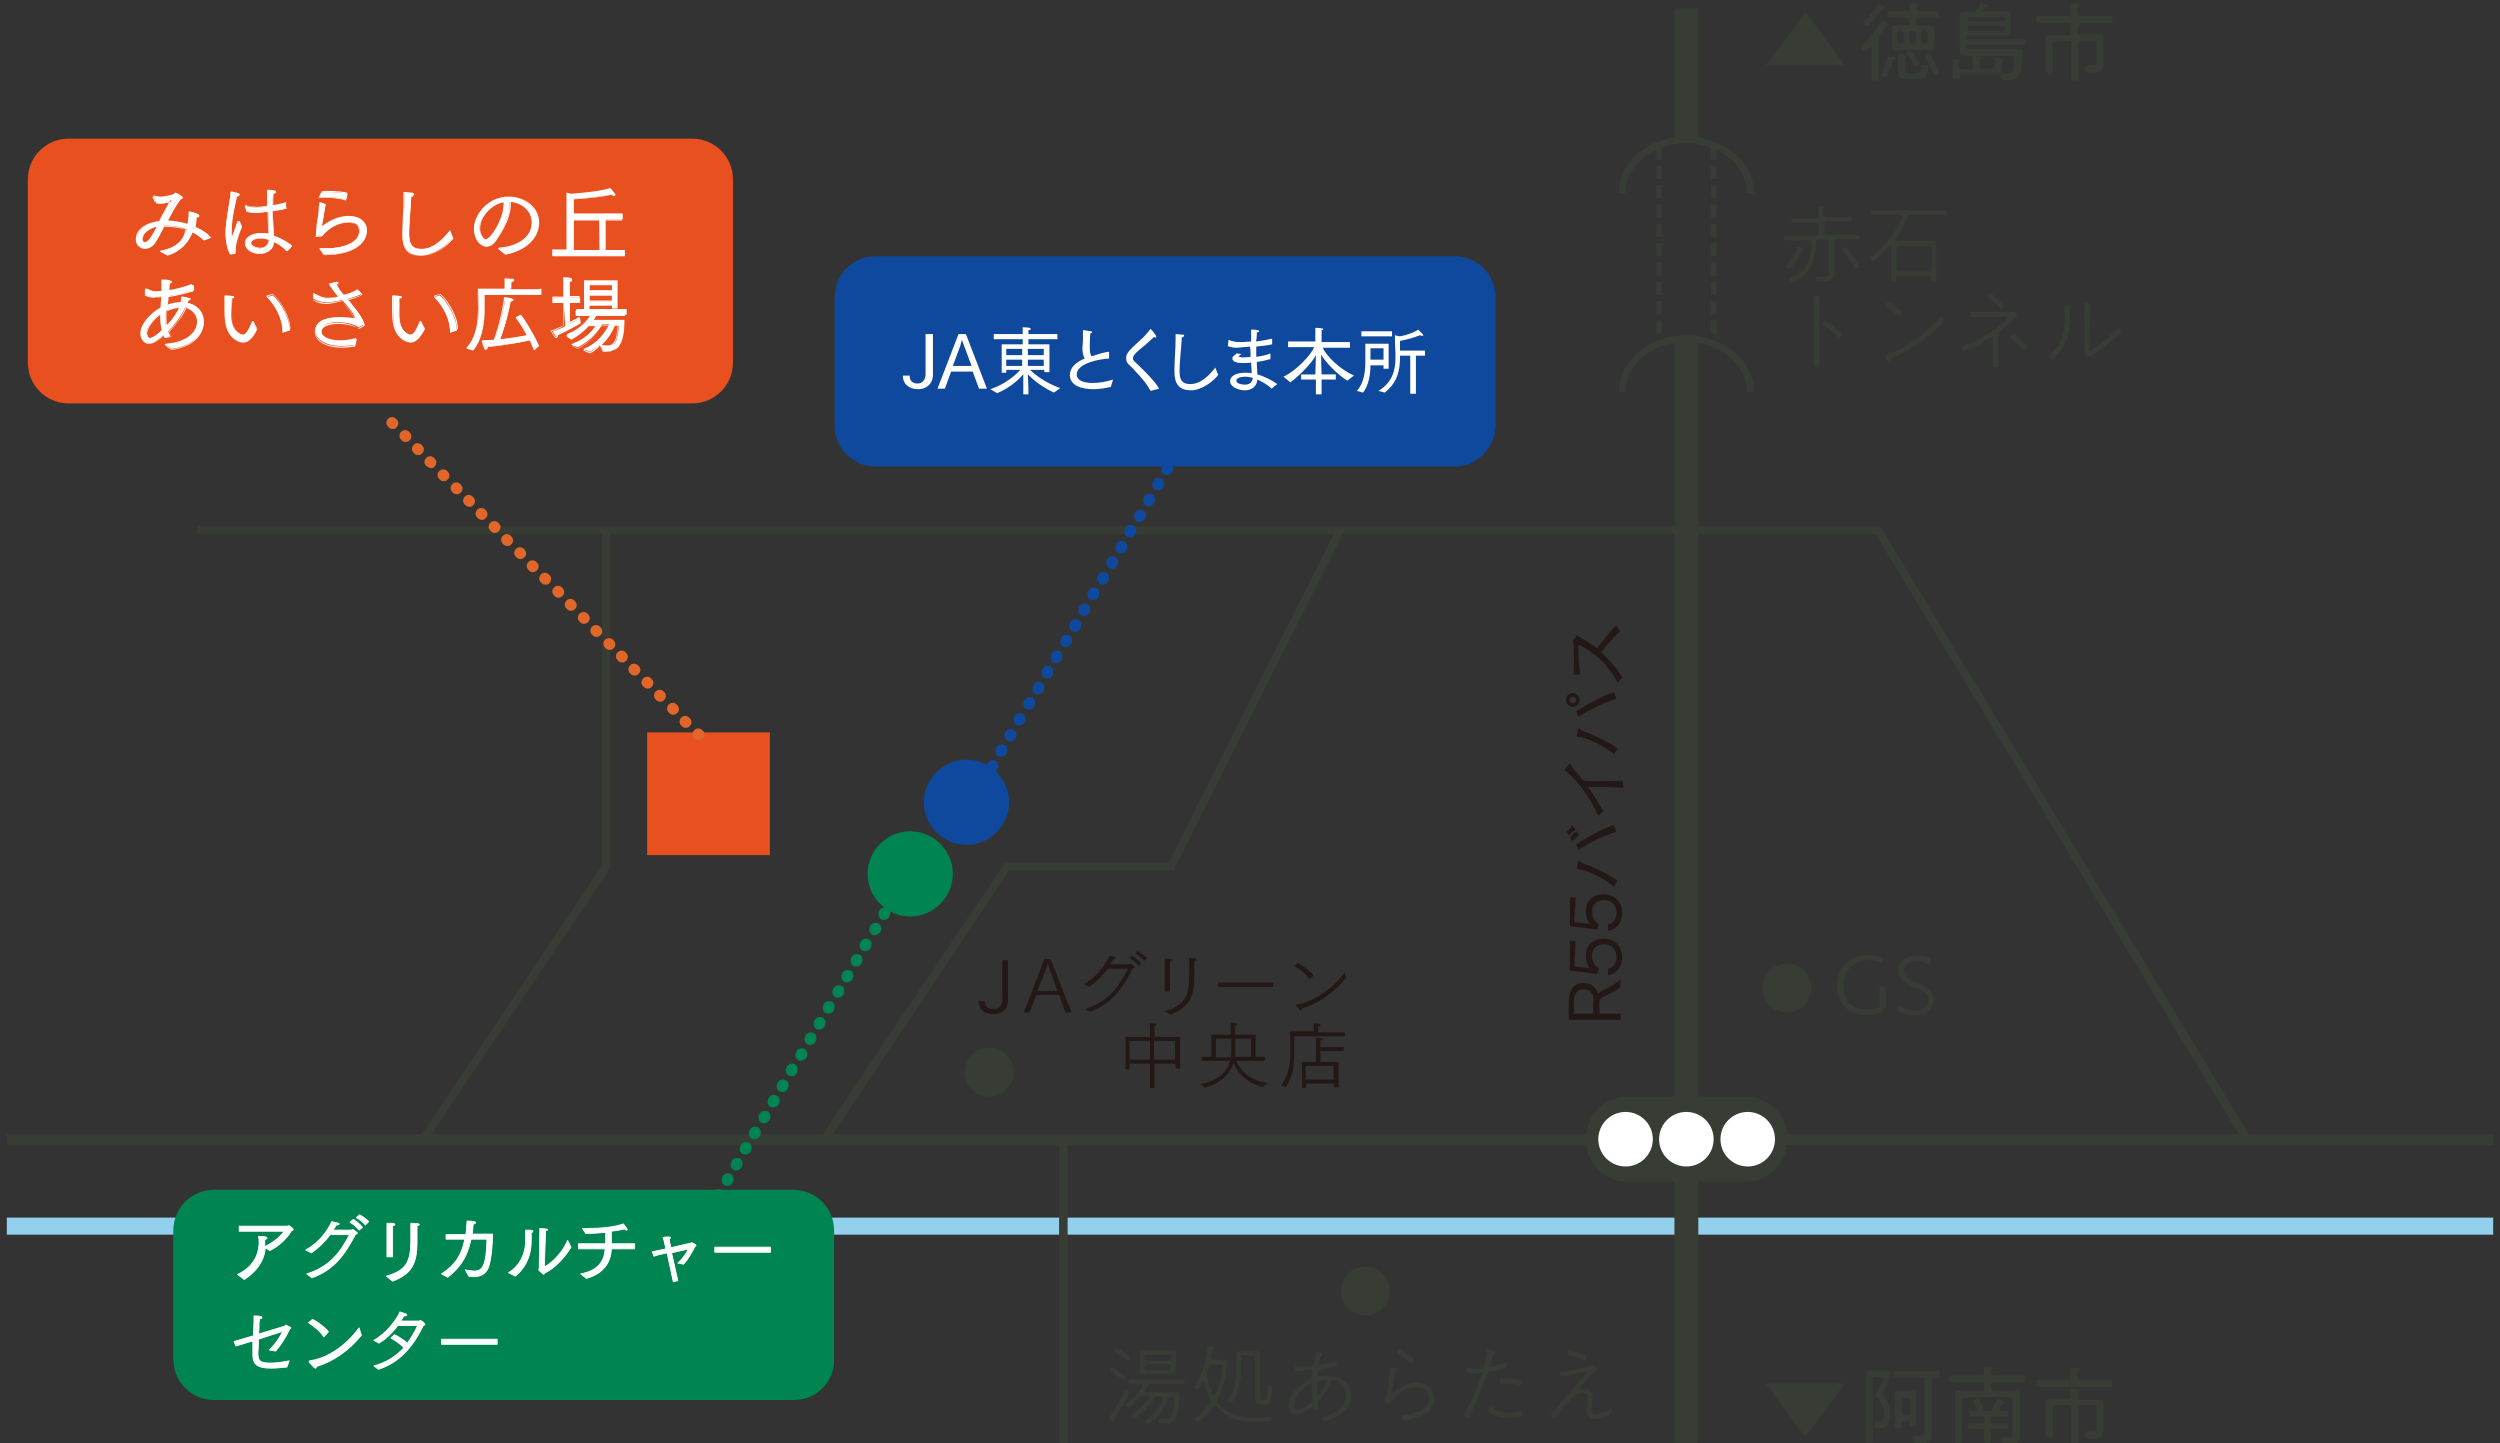 <?xml version="1.0" encoding="utf-8"?>
<!-- Generator: Adobe Illustrator 25.0.0, SVG Export Plug-In . SVG Version: 6.00 Build 0)  -->
<svg version="1.1" id="レイヤー_1" xmlns="http://www.w3.org/2000/svg" xmlns:xlink="http://www.w3.org/1999/xlink" x="0px"
	 y="0px" viewBox="0 0 440 254" style="enable-background:new 0 0 440 254;" xml:space="preserve">
<rect x="0" y="0" width="440" height="254" fill="#333333" stroke="none"/>
<style type="text/css">
	.st0{fill:#93D0ED;}
	.st1{fill:#373C34;}
	.st2{fill:#E95020;}
	.st3{fill:#FFFFFF;}
	.st4{fill:#231815;}
	.st5{fill:#008552;}
	.st6{fill:#0F499D;}
	.st7{fill:#FFFFFF;stroke:#FFFFFF;stroke-width:0.15;stroke-linecap:round;stroke-linejoin:round;stroke-miterlimit:10;}
	.st8{fill:#E06629;}
</style>
<g>
	<polygon class="st0" points="438.8,217.3 1.2,217.3 1.2,214.3 438.8,214.3 	"/>
	<polygon class="st1" points="298.9,253.9 294.7,253.9 294.7,59.6 298.9,59.6 	"/>
	<polygon class="st1" points="298.9,24.7 294.7,24.7 294.7,1.5 298.9,1.5 	"/>
	<g>
		<g>
			<path class="st1" d="M321.6,38.2h2.3c0.6,0,1.2,0,1.7,0c0.3,0,0.3,0.2,0.3,0.4c0,0.2,0,0.4-0.3,0.4c-0.6,0-1.2,0-1.8,0h-2.3
				c-0.3,0-0.4,0.1-0.4,0.4v1.5c0,0.3,0.1,0.4,0.4,0.4h3.7c0.6,0,1.2,0,1.8,0c0.3,0,0.3,0.1,0.3,0.4c0,0.3,0,0.4-0.3,0.4
				c-0.6,0-1.2,0-1.8,0h-1.9c-0.3,0-0.4,0.1-0.4,0.4v4.6c0,0.3,0,0.6,0,1c0,1.4-1.5,1.4-2.6,1.4c-0.1,0-0.4,0-0.5-0.1
				c-0.1-0.1-0.2-0.4-0.2-0.5c0-0.2,0.1-0.2,0.2-0.2c0.1,0,0.2,0,0.2,0c0.2,0,0.3,0,0.5,0c1.4,0,1.4-0.4,1.4-1.4v-4.7
				c0-0.3-0.1-0.4-0.4-0.4h-1.5c-0.3,0-0.4,0.1-0.4,0.4c0,1-0.1,2-0.4,3c-0.4,1.4-1.1,2.5-2.3,3.3c-0.3,0.2-1.2,0.7-1.5,0.7
				c-0.2,0-0.4-0.3-0.4-0.5c0-0.2,0.1-0.2,0.2-0.2c2.9-1.1,3.6-3.3,3.6-6.2c0-0.3-0.1-0.4-0.4-0.4h-2.4c-0.6,0-1.2,0-1.8,0
				c-0.3,0-0.3-0.2-0.3-0.4c0-0.3,0-0.4,0.3-0.4c0.6,0,1.2,0,1.8,0h3.7c0.3,0,0.4-0.1,0.4-0.4v-1.5c0-0.3-0.1-0.4-0.4-0.4h-2.3
				c-0.6,0-1.2,0-1.8,0c-0.3,0-0.3-0.2-0.3-0.4c0-0.3,0-0.4,0.3-0.4c0.6,0,1.2,0,1.8,0h2.3c0.3,0,0.4-0.1,0.4-0.4
				c0-0.4,0-0.9-0.1-1.3c0,0,0-0.1,0-0.2c0-0.2,0.1-0.2,0.2-0.2c0.1,0,0.3,0,0.4,0c0.3,0,0.6,0,0.6,0.2c0,0.1-0.1,0.1-0.2,0.2
				c-0.2,0.1-0.2,0.3-0.2,1.2C321.2,38.1,321.3,38.2,321.6,38.2z M317.3,44.1c-0.2,0-0.2,0.1-0.3,0.2c-0.5,1-1.1,2-1.8,2.8
				c-0.1,0.1-0.2,0.2-0.4,0.2c-0.2,0-0.5-0.2-0.5-0.4c0-0.1,0.1-0.2,0.2-0.3c0.8-0.8,1.5-1.9,1.9-3c0-0.1,0.1-0.2,0.2-0.2
				c0.1,0,0.9,0.3,0.9,0.5C317.5,44.1,317.4,44.1,317.3,44.1z M326.7,47.3c-0.2,0-0.3-0.2-0.4-0.3c-0.6-1-1.2-1.9-1.9-2.8
				c-0.1-0.1-0.1-0.2-0.1-0.3c0-0.2,0.3-0.4,0.5-0.4c0.1,0,0.2,0.1,0.3,0.2c0.4,0.4,0.7,0.9,1.1,1.4c0.2,0.3,1.1,1.6,1.1,1.9
				C327.1,47.2,326.8,47.3,326.7,47.3z"/>
			<path class="st1" d="M333.5,42.2c0,0.1,0.1,0.2,0.2,0.2h5.5c0.3,0,0.6,0,0.9,0c0.5,0,0.7,0.1,0.7,0.7c0,0.3,0,0.6,0,0.9v4.1
				c0,0.3,0,0.7,0,1c0,0.3-0.1,0.4-0.5,0.4c-0.3,0-0.4-0.1-0.4-0.4v-0.2c0-0.2-0.1-0.3-0.3-0.3H334c-0.2,0-0.3,0.1-0.3,0.3v0.2
				c0,0.3-0.1,0.4-0.4,0.4c-0.4,0-0.5-0.1-0.5-0.4s0-0.7,0-1V44c0-0.1,0-0.5,0-0.6c0-0.1,0-0.2-0.1-0.2c-0.1,0-0.1,0-0.1,0.1
				c-0.4,0.4-2.5,2.6-2.9,2.6c-0.2,0-0.5-0.3-0.5-0.5c0-0.2,0.2-0.3,0.4-0.4c2.3-1.8,4.1-4.1,5.2-6.8c0,0,0-0.1,0-0.1
				c0-0.2-0.1-0.3-0.3-0.3h-3.1c-0.6,0-1.2,0-1.8,0c-0.3,0-0.3-0.2-0.3-0.4c0-0.3,0-0.4,0.3-0.4c0.6,0,1.2,0,1.8,0h9.2
				c0.6,0,1.2,0,1.8,0c0.3,0,0.3,0.1,0.3,0.4c0,0.3,0,0.4-0.3,0.4c-0.6,0-1.2,0-1.8,0h-4.4c-0.3,0-0.4,0.1-0.5,0.4
				c-0.5,1.5-1.2,2.6-2.1,3.9C333.5,42.1,333.5,42.1,333.5,42.2z M339.6,47.8c0.3,0,0.4-0.2,0.4-0.4v-3.7c0-0.3-0.2-0.4-0.4-0.4
				h-5.4c-0.3,0-0.4,0.2-0.4,0.4v3.7c0,0.3,0.2,0.4,0.4,0.4H339.6z"/>
			<path class="st1" d="M320.2,61.7c0,0.8,0,1.5,0,2.3c0,0.5,0,0.7-0.5,0.7c-0.4,0-0.5-0.2-0.5-0.7c0-0.8,0-1.5,0-2.3v-7.3
				c0-0.5,0-1.5-0.1-1.9c0-0.1,0-0.2,0-0.3c0-0.1,0-0.2,0.2-0.2c0.3,0,1.1,0.2,1.1,0.4c0,0.1,0,0.1-0.1,0.2
				c-0.1,0.2-0.1,1.5-0.1,1.8L320.2,61.7L320.2,61.7z M323,57.7c0.2,0.2,1.2,0.9,1.2,1.2c0,0.2-0.3,0.5-0.5,0.5
				c-0.1,0-0.2-0.1-0.3-0.2c-0.8-0.7-1.5-1.4-2.4-1.9c-0.1-0.1-0.3-0.2-0.3-0.3c0-0.2,0.3-0.5,0.5-0.5
				C321.4,56.4,322.8,57.4,323,57.7z"/>
			<path class="st1" d="M342.1,56.4c0,0.2-0.7,0.9-0.9,1.1c-1,1-2.4,2.2-3.6,3c-1.4,1-2.9,1.8-4.5,2.5c-0.4,0.2-0.4,0.2-0.5,0.5
				c0,0.1-0.1,0.1-0.2,0.1c-0.1,0-0.2-0.2-0.3-0.4c-0.1-0.1-0.3-0.5-0.3-0.6c0-0.1,0.2-0.2,0.4-0.2c1.9-0.6,4.4-2.1,6-3.4
				c1-0.8,2.5-2.2,3.3-3.2c0-0.1,0.1-0.2,0.2-0.2C341.9,55.7,342.1,56.3,342.1,56.4z M332.6,53.2c0.5,0.3,1,0.7,1.5,1.1
				c0.4,0.3,0.7,0.5,0.7,0.7c0,0.2-0.3,0.6-0.5,0.6c-0.1,0-0.5-0.3-0.7-0.4c-0.5-0.4-1.1-0.8-1.6-1.2c-0.1-0.1-0.2-0.1-0.2-0.2
				c0-0.1,0.3-0.6,0.5-0.6C332.5,53.1,332.6,53.1,332.6,53.2z"/>
			<path class="st1" d="M353,54.9c0.4,0,1,0,1.3,0c0,0,0.1,0,0.1,0c0.2,0,0.6,0.5,0.6,0.7c0,0.1-0.1,0.2-0.2,0.2
				c-0.6,0.5-1.1,1.1-1.7,1.6c-0.4,0.3-0.7,0.6-1.1,0.9c-0.3,0.2-0.3,0.3-0.3,0.6v3.4c0,0.6,0,1.3,0,1.9c0,0.4-0.1,0.4-0.6,0.4
				c-0.3,0-0.4-0.1-0.4-0.4c0-0.6,0-1.3,0-1.9v-2.7c0-0.1-0.1-0.2-0.2-0.2c-0.1,0-0.2,0.1-0.3,0.1c-1.2,0.8-2.7,1.5-4,2.1
				c-0.1,0-0.3,0.1-0.4,0.1c-0.2,0-0.5-0.3-0.5-0.5c0-0.2,0.4-0.3,0.6-0.4c2.4-0.9,5.4-2.7,7.2-4.6c0.1-0.1,0.2-0.2,0.2-0.3
				c0-0.1,0-0.1-0.4-0.1h-4c-0.6,0-1.3,0-1.8,0c-0.3,0-0.3-0.2-0.3-0.4c0-0.4,0-0.5,0.4-0.5c0.5,0,1.2,0,1.8,0L353,54.9L353,54.9z
				 M350.3,51.6c0.1,0,0.1,0,0.2,0.1c0.3,0.3,0.8,0.7,1.2,1c0.2,0.2,1,1,1,1.2c0,0.2-0.4,0.5-0.5,0.5c-0.2,0-0.2-0.1-0.3-0.2
				c-0.5-0.6-1.1-1.2-1.8-1.7c-0.1-0.1-0.3-0.2-0.3-0.3C349.8,51.9,350.1,51.6,350.3,51.6z M354.4,58.9c0.1,0,0.2,0,0.2,0.1
				c0.3,0.3,0.9,0.7,1.2,1c0.2,0.2,1,1,1,1.2c0,0.2-0.4,0.5-0.5,0.5c-0.2,0-0.2-0.1-0.3-0.2c-0.5-0.6-1.1-1.2-1.8-1.7
				c-0.1-0.1-0.3-0.2-0.3-0.3C353.9,59.2,354.2,58.9,354.4,58.9z"/>
			<path class="st1" d="M364.2,53.8c0.1,0,0.3,0,0.3,0.2c0,0.1,0,0.1-0.1,0.2c-0.1,0.1-0.1,0.3-0.1,0.4c0,1,0,2-0.1,3
				c-0.2,2.2-1.1,4-2.7,5.5c0,0-0.1,0.1-0.2,0.1c-0.2,0-0.8-0.2-0.8-0.5c0-0.1,0.2-0.2,0.3-0.3c2.2-1.7,2.6-4.2,2.6-6.8
				c0-0.5,0-1-0.1-1.4c0,0,0-0.1,0-0.2c0-0.1,0.1-0.2,0.2-0.2C363.6,53.6,364,53.7,364.2,53.8z M367.7,61.4c0,0.1,0,0.3,0.2,0.3
				s0.3-0.2,0.4-0.2c1.3-1,3.1-2.3,4.2-3.5c0.1-0.1,0.2-0.2,0.3-0.2c0.2,0,0.5,0.4,0.5,0.6c0,0.1-0.2,0.3-0.3,0.4
				c-1.2,1.1-3.3,2.8-4.6,3.7c-0.1,0-0.1,0.1-0.2,0.1c-0.1,0.1-0.2,0.2-0.4,0.2s-0.5-0.2-0.7-0.3c-0.2-0.1-0.3-0.2-0.3-0.4
				c0-0.1,0.1-0.9,0.1-1.8v-4.6c0-0.7,0-1.3-0.1-2c0-0.1,0-0.2,0-0.2c0-0.1,0.1-0.2,0.2-0.2c0.2,0,0.7,0.1,0.9,0.2
				c0.1,0,0.2,0.1,0.2,0.2c0,0.1,0,0.1-0.1,0.2c-0.1,0.1-0.1,0.4-0.1,1L367.7,61.4C367.7,61.4,367.7,61.4,367.7,61.4z"/>
		</g>
	</g>
	<path class="st1" d="M292.5,60.3h-1v-0.4h1V60.3L292.5,60.3z M292.5,58.7h-1v-2.3h1V58.7L292.5,58.7z M292.5,55.3h-1v-2.3h1V55.3
		L292.5,55.3z M292.5,51.9h-1v-2.3h1V51.9L292.5,51.9z M292.5,48.5h-1v-2.3h1V48.5L292.5,48.5z M292.5,45.1h-1v-2.3h1V45.1
		L292.5,45.1z M292.5,41.7h-1v-2.3h1V41.7L292.5,41.7z M292.5,38.3h-1v-2.3h1V38.3L292.5,38.3z M292.5,34.9h-1v-2.3h1V34.9
		L292.5,34.9z M292.5,31.5h-1v-2.3h1V31.5L292.5,31.5z M292.5,28.1h-1v-2.3h1V28.1L292.5,28.1z"/>
	<path class="st1" d="M302.1,60.8h-1v-0.9h1V60.8L302.1,60.8z M302.1,58.7h-1v-2.3h1V58.7L302.1,58.7z M302.1,55.3h-1v-2.3h1V55.3
		L302.1,55.3z M302.1,51.9h-1v-2.3h1V51.9L302.1,51.9z M302.1,48.5h-1v-2.3h1V48.5L302.1,48.5z M302.1,45.1h-1v-2.3h1V45.1
		L302.1,45.1z M302.1,41.7h-1v-2.3h1V41.7L302.1,41.7z M302.1,38.3h-1v-2.3h1V38.3L302.1,38.3z M302.1,34.9h-1v-2.3h1V34.9
		L302.1,34.9z M302.1,31.5h-1v-2.3h1V31.5L302.1,31.5z M302.1,28.1h-1v-2.3h1V28.1L302.1,28.1z"/>
	<g>
		<path class="st1" d="M324.7,11.5h-13.9l7-9.4L324.7,11.5z"/>
		<path class="st1" d="M331,6.7c0,0.1-0.1,0.1-0.2,0.2c-0.2,0.1-0.2,0.3-0.2,0.8v4c0,0.7,0,1.3,0,2c0,0.5-0.1,0.5-0.6,0.5
			c-0.5,0-0.6-0.1-0.6-0.5c0-0.7,0-1.3,0-2V8.3c0-0.1,0-0.2-0.1-0.2c-0.1,0-0.1,0-0.1,0.1c-0.2,0.2-0.8,0.8-1,0.8
			c-0.2,0-0.7-0.5-0.7-0.7c0-0.2,0.2-0.3,0.3-0.4c1.2-1.1,2.5-2.8,3.3-4.2c0-0.1,0.1-0.1,0.2-0.1c0.1,0,0.5,0.2,0.6,0.2
			c0.1,0,0.1,0.1,0.2,0.1c0.2,0.1,0.3,0.2,0.3,0.3c0,0.1-0.1,0.1-0.2,0.2c-0.2,0-0.2,0-0.3,0.2c-0.5,0.7-0.7,1.2-1.3,1.9
			c0,0,0,0,0,0.1c0,0.1,0.1,0.1,0.1,0.1C330.9,6.6,331,6.6,331,6.7z M331.6,1.4c-0.2,0-0.2,0-0.3,0.2c-0.4,0.5-2.3,3-2.7,3
			c-0.2,0-0.7-0.4-0.7-0.6c0-0.2,0.2-0.3,0.3-0.4c0.9-0.8,1.7-1.8,2.3-2.7c0.1-0.1,0.1-0.2,0.2-0.2c0.1,0,0.4,0.2,0.5,0.2
			c0.5,0.3,0.7,0.3,0.7,0.5C331.8,1.4,331.7,1.4,331.6,1.4z M333.3,10c0.1,0,0.2,0.1,0.2,0.2c0,0.1-0.1,0.1-0.1,0.2
			c-0.2,0.1-0.2,0.1-0.3,0.3c-0.2,0.9-0.5,1.8-0.9,2.6c-0.1,0.2-0.2,0.3-0.3,0.3c-0.2,0-0.8-0.2-0.8-0.4c0-0.1,0.1-0.2,0.1-0.3
			c0.4-0.9,0.7-1.7,0.9-2.6c0-0.1,0-0.3,0.2-0.3C332.4,9.8,333.2,10,333.3,10z M336,3.5c0-0.3-0.1-0.4-0.4-0.4h-1.4
			c-0.6,0-1.1,0-1.7,0c-0.3,0-0.3-0.2-0.3-0.5c0-0.4,0-0.6,0.3-0.6c0.6,0,1.1,0,1.7,0h1.4c0.3,0,0.4-0.1,0.4-0.4c0-0.2,0-0.4,0-0.7
			c0,0,0-0.1,0-0.1c0-0.2,0.1-0.2,0.3-0.2c0.2,0,0.9,0.1,1.1,0.1c0.1,0,0.3,0,0.3,0.2c0,0.1-0.1,0.2-0.2,0.2
			c-0.2,0.1-0.2,0.2-0.2,0.5c0,0.3,0.1,0.4,0.4,0.4h1.6c0.6,0,1.1,0,1.7,0c0.3,0,0.3,0.2,0.3,0.6c0,0.4,0,0.5-0.3,0.5
			c-0.6,0-1.1,0-1.7,0h-1.7c-0.2,0-0.4,0.1-0.4,0.4v0.6c0,0.2,0.1,0.4,0.4,0.4h1.1c0.3,0,0.6,0,1,0c0.4,0,0.8,0.1,0.8,0.6
			c0,0.3,0,0.5,0,0.8v1.5c0,0.3,0,0.5,0,0.8c0,0.5-0.3,0.6-0.8,0.6c-0.3,0-0.6,0-0.9,0h-4.1c-0.3,0-0.6,0-0.9,0
			c-0.4,0-0.8-0.1-0.8-0.6c0-0.2,0-0.5,0-0.8V5.8c0-0.3,0-0.5,0-0.8c0-0.5,0.3-0.6,0.8-0.6c0.3,0,0.6,0,0.9,0h1.1
			c0.3,0,0.4-0.1,0.4-0.4L336,3.5L336,3.5z M337.3,12.8c0.5,0,0.7,0,0.9-1.1c0-0.2,0.1-0.3,0.3-0.3c0.2,0,0.9,0.1,0.9,0.4
			c0,0.3-0.3,1.2-0.4,1.5c-0.3,0.6-0.9,0.6-1.5,0.6h-1.9c-0.8,0-1.5,0-1.5-1.1c0-0.2,0-0.4,0-0.6v-1.4c0-0.3,0-0.6,0-0.9
			c0-0.1,0-0.1,0-0.2c0-0.2,0.1-0.2,0.2-0.2c0.2,0,0.8,0.1,1,0.1c0.1,0,0.3,0,0.3,0.2c0,0.1-0.1,0.1-0.1,0.2
			c-0.2,0.1-0.2,0.2-0.2,0.9v1.5c0,0.5,0.2,0.5,0.7,0.5H337.3z M335.1,5.9c0-0.2-0.2-0.4-0.4-0.4h-0.4c-0.2,0-0.4,0.2-0.4,0.4v1.4
			c0,0.2,0.2,0.4,0.4,0.4h0.4c0.2,0,0.4-0.2,0.4-0.4V5.9z M337.2,11.6c-0.2,0-0.2-0.1-0.3-0.2c-0.3-0.5-0.8-1.3-1.2-1.7
			c-0.1-0.1-0.2-0.2-0.2-0.3c0-0.2,0.5-0.5,0.7-0.5c0.1,0,0.2,0.1,0.3,0.2c0.3,0.4,0.6,0.8,0.9,1.2c0.2,0.3,0.5,0.7,0.5,0.9
			C338,11.3,337.4,11.6,337.2,11.6z M337.2,5.9c0-0.2-0.2-0.4-0.4-0.4h-0.4c-0.2,0-0.4,0.2-0.4,0.4v1.4c0,0.2,0.2,0.4,0.4,0.4h0.4
			c0.2,0,0.4-0.2,0.4-0.4V5.9z M338.9,7.6c0.2,0,0.4-0.2,0.4-0.4V5.9c0-0.2-0.2-0.4-0.4-0.4h-0.4c-0.2,0-0.4,0.2-0.4,0.4v1.4
			c0,0.2,0.2,0.4,0.4,0.4C338.5,7.6,338.9,7.6,338.9,7.6z M340.6,13.1c-0.2,0-0.3-0.2-0.3-0.3c-0.3-0.6-0.9-1.9-1.3-2.4
			c-0.1-0.1-0.2-0.2-0.2-0.4c0-0.2,0.5-0.5,0.7-0.5c0.3,0,0.4,0.3,1,1.4c0.1,0.3,0.8,1.5,0.8,1.7C341.4,12.8,340.9,13.1,340.6,13.1z
			"/>
		<path class="st1" d="M350.7,12c0.3,0,0.4-0.1,0.4-0.4c0-0.4,0-0.7-0.1-1.1c0,0,0-0.1,0-0.1c0-0.2,0.1-0.2,0.3-0.2
			c0.2,0,0.9,0.1,1.1,0.1c0.1,0,0.3,0,0.3,0.2c0,0.1-0.1,0.1-0.2,0.2c-0.2,0.1-0.2,0.4-0.2,0.9v0.2c0,0.2,0,0.5,0,0.7
			c0,0.6-0.3,0.6-0.8,0.6c-0.4,0-0.9,0-1.3,0h-5c-0.2,0-0.3,0.1-0.3,0.3v0.2c0,0.4-0.2,0.4-0.6,0.4c-0.4,0-0.6,0-0.6-0.4
			c0-0.3,0-0.6,0-0.9v-1c0-0.3,0-0.7-0.1-1v-0.1c0-0.2,0.1-0.2,0.2-0.2c0.2,0,0.9,0.1,1.1,0.1c0.1,0,0.2,0,0.2,0.2
			c0,0.1-0.1,0.1-0.2,0.2c-0.2,0.1-0.2,0.4-0.2,0.9c0,0.3,0.1,0.4,0.4,0.4h1.7c0.3,0,0.4-0.1,0.4-0.4v-0.5c0-0.3,0-0.7-0.1-1
			c0,0,0-0.1,0-0.2c0-0.2,0.2-0.2,0.3-0.2c0.2,0,0.9,0,1.1,0.1c0.1,0,0.3,0,0.3,0.2c0,0.1-0.1,0.1-0.2,0.2c-0.2,0.2-0.2,0.4-0.2,1.2
			v0.1c0,0.3,0.1,0.4,0.4,0.4L350.7,12L350.7,12z M346.3,8.4c0,0.2,0.1,0.3,0.3,0.3h7.5c0.4,0,0.7,0,1.1,0c0.4,0,0.8,0,0.8,0.6
			c0,0.5-0.1,1.5-0.2,2c-0.1,0.6-0.1,1.5-0.5,2c-0.5,0.7-1.5,0.8-2.3,0.8c-0.6,0-0.9,0-0.9-0.7c0-0.2,0-0.4,0.3-0.4
			c0.1,0,0.6,0,0.8,0c0.5,0,0.9-0.1,1.1-0.6c0.1-0.3,0.2-1.7,0.2-2.1c0-0.5-0.3-0.5-0.6-0.5h-7c-0.4,0-0.7,0-1.1,0
			c-0.6,0-0.9-0.1-0.9-0.7c0-0.4,0-0.8,0-1.2V4c0-0.4,0-0.8,0-1.2c0-0.5,0.2-0.7,0.8-0.7c0.4,0,0.8,0,1.3,0h0.1c0.3,0,0.4,0,0.7-0.3
			c0.3-0.3,0.6-0.7,0.7-1.1c0.1-0.1,0.1-0.2,0.2-0.2c0.1,0,1.3,0.4,1.3,0.6c0,0.2-0.2,0.2-0.3,0.2c-0.1,0-0.2,0-0.3,0.1
			c-0.1,0.2-0.2,0.3-0.4,0.4c0,0-0.1,0.1-0.1,0.1c0,0.1,0.1,0.1,0.2,0.1h2.7c0.4,0,0.8,0,1.3,0c0.5,0,0.8,0,0.8,0.6
			c0,0.4,0,0.8,0,1.2v0.5c0,0.4,0,0.8,0,1.3c0,0.6-0.4,0.6-0.8,0.6c-0.4,0-0.8,0-1.3,0h-5.4c-0.2,0-0.3,0.1-0.3,0.3v0.1
			c0,0.2,0.1,0.3,0.3,0.3h7.9c0.6,0,1.2,0,1.8,0c0.3,0,0.3,0.1,0.3,0.5s0,0.5-0.3,0.5c-0.6,0-1.2,0-1.8,0h-7.9
			c-0.2,0-0.3,0.1-0.3,0.3L346.3,8.4L346.3,8.4z M352.9,3.3c0-0.2-0.1-0.3-0.3-0.3h-6c-0.2,0-0.3,0.1-0.3,0.3v0.2
			c0,0.2,0.1,0.3,0.3,0.3h6c0.2,0,0.3-0.1,0.3-0.3V3.3z M346.3,5.1c0,0.2,0.1,0.3,0.3,0.3h6c0.2,0,0.3-0.1,0.3-0.3V4.9
			c0-0.2-0.1-0.3-0.3-0.3h-6c-0.2,0-0.3,0.1-0.3,0.3V5.1z"/>
		<path class="st1" d="M365.7,2.4c0,0.3,0.1,0.4,0.4,0.4h3.6c0.6,0,1.2,0,1.8,0c0.3,0,0.3,0.2,0.3,0.6c0,0.5,0,0.6-0.3,0.6
			c-0.6,0-1.2,0-1.8,0h-9.2c-0.6,0-1.2,0-1.8,0c-0.3,0-0.3-0.1-0.3-0.6c0-0.4,0-0.6,0.3-0.6c0.6,0,1.2,0,1.8,0h3.5
			c0.3,0,0.4-0.1,0.4-0.4V1.8c0-0.3,0-0.6-0.1-0.9c0,0,0-0.1,0-0.1c0-0.2,0.1-0.2,0.3-0.2c0.3,0,0.9,0.1,1.2,0.1
			c0.1,0,0.2,0.1,0.2,0.2c0,0.1-0.1,0.1-0.2,0.2c-0.2,0.1-0.2,0.2-0.2,0.6L365.7,2.4L365.7,2.4z M369,7.6c0-0.3-0.1-0.4-0.4-0.4
			h-2.4c-0.3,0-0.4,0.1-0.4,0.4v4.1c0,0.7,0,1.3,0,2c0,0.4-0.1,0.5-0.7,0.5s-0.6-0.1-0.6-0.5c0-0.7,0-1.3,0-2V7.6
			c0-0.3-0.1-0.4-0.4-0.4h-2.4c-0.3,0-0.4,0.1-0.4,0.4v3.1c0,0.5,0,1.1,0,1.6c0,0.4-0.1,0.5-0.6,0.5c-0.5,0-0.7,0-0.7-0.4
			c0-0.5,0-1.1,0-1.6v-3c0-0.4,0-0.7,0-1c0-0.5,0.3-0.6,0.7-0.6c0.4,0,0.7,0,1.1,0h2.2c0.3,0,0.4-0.1,0.4-0.4V5.2c0-0.3,0-0.6,0-0.8
			c0,0,0-0.1,0-0.2c0-0.2,0.1-0.2,0.3-0.2c0.1,0,0.9,0.1,1.1,0.1c0.1,0,0.3,0,0.3,0.2c0,0.1-0.1,0.2-0.2,0.2
			c-0.2,0.1-0.2,0.3-0.2,0.7v0.4c0,0.3,0.1,0.4,0.4,0.4h2.2c0.4,0,0.7,0,1.1,0c0.5,0,0.8,0.1,0.8,0.6c0,0.3,0,0.7,0,1v3.5
			c0,0.5,0,1-0.4,1.3c-0.5,0.4-1.4,0.4-2,0.4c-0.5,0-0.8,0-0.8-0.9c0-0.2,0-0.4,0.3-0.4c0.2,0,0.6,0,0.9,0c0.7,0,0.8-0.1,0.8-0.9
			L369,7.6L369,7.6z"/>
	</g>
	<g>
		<path class="st1" d="M310.8,243.5h13.9l-7,9.4L310.8,243.5z"/>
		<path class="st1" d="M330,242.3c-0.3,0-0.4,0.1-0.4,0.4v8.8c0,0.7,0,1.4,0,2.2c0,0.5-0.1,0.5-0.6,0.5c-0.5,0-0.6,0-0.6-0.5
			c0-0.7,0-1.4,0-2.2V243c0-0.4,0-0.7,0-1.1c0-0.5,0.2-0.7,0.7-0.7c0.3,0,0.7,0,1,0h1.1c0.3,0,0.6,0,0.8,0c0.5,0,0.8,0.4,0.8,0.7
			c0,0.4-1.1,2.6-1.4,3.1c0,0.1-0.1,0.2-0.1,0.3c0,0.1,0.1,0.2,0.2,0.3c0.7,1,1.2,2.1,1.2,3.4c0,1.4-0.5,2.4-2,2.4
			c-0.5,0-0.8,0-0.8-0.8c0-0.2,0-0.4,0.3-0.4c0.1,0,0.3,0,0.5,0c0.7,0,0.9-0.9,0.9-1.4c0-1.1-0.6-2.1-1.3-2.9
			c-0.1-0.1-0.2-0.3-0.2-0.4c0-0.1,0-0.2,0.1-0.2c0.3-0.6,0.7-1.4,0.9-1.8c0.1-0.2,0.4-0.7,0.4-0.8c0-0.2-0.3-0.2-0.4-0.2L330,242.3
			L330,242.3L330,242.3z M338.7,242.9c0-0.3-0.1-0.4-0.4-0.4h-3c-0.6,0-1.1,0-1.7,0c-0.4,0-0.4-0.2-0.4-0.6c0-0.4,0-0.6,0.4-0.6
			c0.6,0,1.1,0,1.7,0h4c0.6,0,1.1,0,1.7,0c0.4,0,0.4,0.2,0.4,0.6c0,0.4,0,0.6-0.3,0.6c-0.2,0-0.5,0-0.7,0c-0.3,0-0.4,0.1-0.4,0.4
			v8.7c0,0.4,0,0.7,0,1c0,1.5-1.4,1.5-2.6,1.5c-0.2,0-0.5,0-0.6-0.2c-0.1-0.1-0.2-0.6-0.2-0.8c0-0.2,0.1-0.4,0.3-0.4
			c0.1,0,0.6,0,0.9,0c1,0,0.9-0.4,0.9-1.2L338.7,242.9L338.7,242.9L338.7,242.9z M336.2,250.5c0-0.2-0.1-0.3-0.3-0.3h-0.8
			c-0.2,0-0.4,0.1-0.4,0.3c0,0.2,0,0.4,0,0.6c0,0.3-0.1,0.3-0.6,0.3c-0.5,0-0.6,0-0.6-0.3c0-0.4,0-0.8,0-1.2v-3.5c0-0.3,0-0.6,0-1
			c0-0.4,0.1-0.6,0.5-0.6c0.2,0,0.5,0,0.7,0h1.2c0.2,0,0.4,0,0.6,0c0.4,0,0.7,0.1,0.7,0.6c0,0.3,0,0.6,0,0.9v3.2c0,0.4,0,0.7,0,1.1
			c0,0.3-0.1,0.3-0.6,0.3c-0.5,0-0.5,0-0.5-0.3L336.2,250.5L336.2,250.5L336.2,250.5z M335.8,249.1c0.3,0,0.4-0.2,0.4-0.4v-2.3
			c0-0.3-0.2-0.4-0.4-0.4h-0.6c-0.3,0-0.4,0.2-0.4,0.4v2.3c0,0.3,0.2,0.4,0.4,0.4H335.8z"/>
		<path class="st1" d="M345.7,246c-0.3,0-0.4,0.1-0.4,0.4v5.6c0,0.6,0,1.1,0,1.7c0,0.4-0.1,0.5-0.6,0.5c-0.4,0-0.6,0-0.6-0.4
			c0-0.6,0-1.2,0-1.8v-5.5c0-0.4,0-0.7,0-1.1c0-0.6,0.3-0.6,0.8-0.6c0.4,0,0.8,0,1.2,0h2.7c0.3,0,0.4-0.1,0.4-0.4v-0.7
			c0-0.3-0.1-0.4-0.4-0.4h-3.6c-0.6,0-1.2,0-1.8,0c-0.3,0-0.3-0.1-0.3-0.6c0-0.4,0-0.6,0.3-0.6c0.6,0,1.2,0,1.8,0h3.6
			c0.3,0,0.4-0.1,0.4-0.4c0-0.3,0-0.6-0.1-0.9c0,0,0-0.1,0-0.1c0-0.2,0.1-0.2,0.3-0.2c0.2,0,0.9,0.1,1.1,0.1c0.1,0,0.3,0,0.3,0.2
			c0,0.1-0.1,0.2-0.2,0.2c-0.2,0.1-0.2,0.3-0.2,0.7c0,0.3,0.1,0.4,0.4,0.4h3.5c0.6,0,1.2,0,1.8,0c0.3,0,0.3,0.2,0.3,0.6
			s0,0.6-0.3,0.6c-0.6,0-1.2,0-1.8,0h-3.5c-0.3,0-0.4,0.1-0.4,0.4v0.7c0,0.3,0.1,0.4,0.4,0.4h2.7c0.4,0,0.8,0,1.2,0
			c0.5,0,0.8,0.1,0.8,0.6c0,0.4,0,0.7,0,1.1v5.3c0,0.3,0,0.6,0,0.9c0,1.1-0.4,1.5-2.5,1.5c-0.5,0-0.8,0-0.8-0.8c0-0.2,0-0.4,0.3-0.4
			c0.4,0,0.7,0,1,0c0.7,0,0.7-0.2,0.7-0.8v-5.9c0-0.3-0.1-0.4-0.4-0.4L345.7,246L345.7,246L345.7,246z M350.7,249.3
			c-0.3,0-0.4,0.1-0.4,0.4v0.4c0,0.3,0.1,0.4,0.4,0.4h0.8c0.5,0,1.1,0,1.6,0c0.3,0,0.3,0.2,0.3,0.5c0,0.4,0,0.5-0.3,0.5
			c-0.5,0-1.1,0-1.6,0h-0.7c-0.3,0-0.4,0.1-0.4,0.4c0,0.5,0,1.1,0,1.6c0,0.5-0.1,0.5-0.6,0.5c-0.5,0-0.6,0-0.6-0.5
			c0-0.5,0.1-1.1,0-1.6c0-0.3-0.1-0.4-0.4-0.4h-0.6c-0.5,0-1.1,0-1.6,0c-0.3,0-0.3-0.2-0.3-0.5c0-0.4,0-0.5,0.3-0.5
			c0.5,0,1.1,0,1.6,0h0.7c0.3,0,0.4-0.1,0.4-0.4v-0.4c0-0.2-0.1-0.4-0.4-0.4h-0.5c-0.5,0-1.1,0-1.6,0c-0.3,0-0.3-0.2-0.3-0.5
			c0-0.4,0-0.5,0.3-0.5c0.3,0,0.7,0,1,0c0.1,0,0.2-0.1,0.2-0.2c0,0,0-0.1,0-0.1c-0.2-0.3-0.4-0.9-0.6-1.1c0-0.1-0.1-0.2-0.1-0.3
			c0-0.2,0.6-0.5,0.8-0.5c0.2,0,0.4,0.4,0.5,0.7c0.1,0.2,0.5,0.8,0.5,1c0,0.2-0.2,0.3-0.3,0.3c-0.1,0,0,0.1,0,0.1s0,0.1,0.1,0.1h1.1
			c0.3,0,0.4,0,0.6-0.3c0.3-0.5,0.6-1.1,0.9-1.6c0-0.1,0.1-0.2,0.2-0.2c0.1,0,1.1,0.5,1.1,0.6c0,0.2-0.1,0.1-0.2,0.2
			c-0.1,0-0.2,0-0.2,0.1c-0.2,0.3-0.3,0.6-0.5,0.9c0,0,0,0.1,0,0.1c0,0.1,0.1,0.2,0.2,0.2c0.3,0,0.7,0,1,0c0.3,0,0.3,0.2,0.3,0.5
			c0,0.4,0,0.5-0.3,0.5c-0.5,0-1.1,0-1.6,0L350.7,249.3L350.7,249.3L350.7,249.3z"/>
		<path class="st1" d="M365.7,242.5c0,0.3,0.1,0.4,0.4,0.4h3.6c0.6,0,1.2,0,1.8,0c0.3,0,0.3,0.2,0.3,0.6c0,0.5,0,0.6-0.3,0.6
			c-0.6,0-1.2,0-1.8,0h-9.2c-0.6,0-1.2,0-1.8,0c-0.3,0-0.3-0.1-0.3-0.6c0-0.4,0-0.6,0.3-0.6c0.6,0,1.2,0,1.8,0h3.5
			c0.3,0,0.4-0.1,0.4-0.4v-0.6c0-0.3,0-0.6-0.1-0.9c0,0,0-0.1,0-0.1c0-0.2,0.1-0.2,0.3-0.2c0.3,0,0.9,0.1,1.2,0.1
			c0.1,0,0.2,0.1,0.2,0.2c0,0.1-0.1,0.1-0.2,0.2c-0.2,0.1-0.2,0.2-0.2,0.6L365.7,242.5L365.7,242.5z M369,247.7
			c0-0.3-0.1-0.4-0.4-0.4h-2.4c-0.3,0-0.4,0.1-0.4,0.4v4.1c0,0.7,0,1.3,0,2c0,0.4-0.1,0.5-0.7,0.5s-0.6-0.1-0.6-0.5c0-0.7,0-1.3,0-2
			v-4.1c0-0.3-0.1-0.4-0.4-0.4h-2.4c-0.3,0-0.4,0.1-0.4,0.4v3.1c0,0.5,0,1.1,0,1.6c0,0.4-0.1,0.5-0.6,0.5c-0.5,0-0.7,0-0.7-0.4
			c0-0.5,0-1.1,0-1.6v-3c0-0.4,0-0.7,0-1c0-0.5,0.3-0.6,0.7-0.6c0.4,0,0.7,0,1.1,0h2.2c0.3,0,0.4-0.1,0.4-0.4v-0.4
			c0-0.3,0-0.5,0-0.8c0,0,0-0.1,0-0.1c0-0.2,0.1-0.2,0.3-0.2c0.1,0,0.9,0.1,1.1,0.1c0.1,0,0.3,0,0.3,0.2c0,0.1-0.1,0.2-0.2,0.2
			c-0.2,0.1-0.2,0.3-0.2,0.7v0.4c0,0.3,0.1,0.4,0.4,0.4h2.2c0.4,0,0.7,0,1.1,0c0.5,0,0.8,0.1,0.8,0.6c0,0.3,0,0.7,0,1v3.5
			c0,0.5,0,1-0.4,1.3c-0.5,0.4-1.4,0.4-2,0.4c-0.5,0-0.8,0-0.8-0.9c0-0.2,0-0.4,0.3-0.4c0.2,0,0.6,0,0.9,0c0.7,0,0.8-0.1,0.8-0.9
			L369,247.7L369,247.7L369,247.7z"/>
	</g>
	<polygon class="st1" points="438.8,201.5 1.2,201.5 1.2,199.6 438.8,199.6 	"/>
	<polygon class="st1" points="187.9,253.9 186.4,253.9 186.4,200.5 187.9,200.5 	"/>
	<g>
		<path class="st1" d="M196.4,249.3c0,0.1-0.2,0.3-0.2,0.4c0,0,0,0.1,0,0.1c0,0,0,0.1,0,0.2c0,0.1-0.1,0.2-0.2,0.2
			c-0.1,0-0.4-0.2-0.5-0.3c-0.1-0.1-0.3-0.2-0.3-0.3c0-0.1,0.2-0.4,0.3-0.5c0.7-1,2-3.1,2.4-4.2c0.1-0.1,0.1-0.3,0.2-0.3
			c0.2,0,0.6,0.2,0.6,0.4C198.9,245.3,196.7,248.8,196.4,249.3z M197,241.4c0.2,0.2,1.1,0.7,1.1,1c0,0.2-0.2,0.4-0.4,0.4
			c-0.1,0-0.2-0.1-0.3-0.1c-0.5-0.4-1.1-0.8-1.7-1.2c-0.1-0.1-0.3-0.2-0.3-0.3c0-0.2,0.2-0.5,0.4-0.5
			C196,240.7,196.8,241.3,197,241.4z M198.5,239.4c-0.1,0-0.2-0.1-0.4-0.2c-0.5-0.4-1.1-0.8-1.6-1.1c-0.2-0.1-0.3-0.2-0.3-0.3
			c0-0.2,0.2-0.5,0.4-0.5c0.2,0,1.1,0.6,1.2,0.7c0.2,0.1,1,0.7,1,0.9C198.9,239.1,198.7,239.4,198.5,239.4z M206.1,245.9
			c-0.3,0-0.4,0.1-0.5,0.3c-0.6,1.5-1.5,3-2.9,4c-0.1,0.1-0.5,0.4-0.7,0.4c-0.2,0-0.4-0.3-0.4-0.5c0-0.1,0.2-0.3,0.4-0.4
			c1.3-1,2.1-1.9,2.7-3.5c0,0,0-0.1,0-0.1c0-0.2-0.2-0.3-0.3-0.3h-0.7c-0.3,0-0.4,0.1-0.6,0.3c-0.7,1.3-1.8,2.4-3,3.3
			c-0.1,0.1-0.3,0.2-0.5,0.2c-0.2,0-0.4-0.3-0.4-0.5c0-0.2,0.3-0.3,0.4-0.4c0.9-0.7,1.9-1.6,2.6-2.6c0,0,0-0.1,0-0.2
			c0-0.2-0.1-0.2-0.3-0.2h-0.7c-0.3,0-0.4,0.1-0.7,0.3c-0.3,0.3-1.6,1.7-2,1.7c-0.2,0-0.4-0.3-0.4-0.5c0-0.2,0.3-0.3,0.4-0.4
			c1.1-0.8,1.9-1.7,2.6-2.8c0,0,0-0.1,0-0.2c0-0.2-0.1-0.2-0.3-0.2h-0.3c-0.5,0-1,0-1.6,0c-0.3,0-0.3-0.2-0.3-0.4s0-0.4,0.3-0.4
			c0.5,0,1,0,1.6,0h6.1c0.5,0,1,0,1.6,0c0.3,0,0.3,0.2,0.3,0.4c0,0.2,0,0.4-0.3,0.4c-0.5,0-1,0-1.6,0h-4.1c-0.3,0-0.4,0.1-0.6,0.4
			c-0.1,0.2-0.2,0.4-0.4,0.7c0,0,0,0.1,0,0.1c0,0.2,0.1,0.2,0.2,0.2h4.3c0.3,0,0.7,0,1,0c0.4,0,0.6,0.2,0.6,0.6
			c0,1.1-0.2,2.9-0.6,3.9c-0.4,1-1.2,1-2.2,1c-0.5,0-0.9,0.1-0.9-0.6c0-0.2,0.1-0.2,0.2-0.2c0.3,0,0.6,0,0.9,0c0.5,0,1,0,1.2-0.5
			c0.3-0.6,0.5-2.4,0.5-3.1c0-0.4-0.1-0.3-0.7-0.3L206.1,245.9L206.1,245.9L206.1,245.9z M206.9,240.9c0,0.1,0,0.3,0,0.4
			c0,0.5-0.2,0.5-0.6,0.5h-5c-0.4,0-0.7-0.1-0.7-0.5v-3.2c0-0.4,0.2-0.5,0.6-0.5h5.2c0.4,0,0.6,0.2,0.6,0.5c0,0.1,0,0.3,0,0.5
			L206.9,240.9L206.9,240.9z M206.1,238.8c0-0.2-0.1-0.4-0.4-0.4h-3.9c-0.2,0-0.4,0.1-0.4,0.4v0.3c0,0.2,0.2,0.4,0.4,0.4h3.9
			c0.2,0,0.4-0.2,0.4-0.4V238.8z M201.8,240.1c-0.2,0-0.4,0.2-0.4,0.4v0.3c0,0.2,0.2,0.4,0.4,0.4h3.9c0.2,0,0.4-0.2,0.4-0.4v-0.3
			c0-0.2-0.1-0.4-0.4-0.4H201.8z"/>
		<path class="st1" d="M213.8,247.4c-0.1,0-0.2,0.1-0.2,0.1c-0.6,0.8-1.4,1.8-2.2,2.4c-0.2,0.1-0.4,0.3-0.6,0.3
			c-0.2,0-0.5-0.2-0.5-0.4c0-0.2,0.1-0.3,0.6-0.6c0.8-0.7,1.5-1.5,2.1-2.4c0.1-0.1,0.1-0.2,0.1-0.3c0-0.1,0-0.2-0.1-0.3
			c-0.5-0.8-0.9-2.1-1.1-3c0,0-0.1-0.1-0.1-0.1c-0.1,0-0.1,0-0.1,0.1c-0.2,0.4-0.6,1.3-0.9,1.3c-0.2,0-0.5-0.2-0.5-0.4
			c0-0.1,0.2-0.4,0.2-0.5c0.5-0.9,1-2,1.4-3.2c0.4-1.2,0.6-2.6,0.6-3.1c0-0.3,0-0.4,0.2-0.4c0.1,0,0.5,0.1,0.6,0.1
			c0.1,0,0.4,0,0.4,0.2c0,0.1-0.1,0.2-0.2,0.2c-0.2,0.1-0.2,0.2-0.4,1.4c0,0,0,0.1,0,0.2c0,0.2,0.2,0.3,0.4,0.3h0.8c0.3,0,0.7,0,1,0
			c0.5,0,0.7,0.4,0.7,0.7c0,0.2,0,0.4-0.1,0.6c-0.1,1.1-0.3,2-0.6,3.1c-0.2,0.8-0.6,1.8-1,2.5c0,0.1-0.1,0.2-0.1,0.3
			c0,0.2,0,0.2,0.1,0.4c0.7,0.8,1.4,1.4,2.4,1.9c1.4,0.7,2.7,0.7,4.3,0.7c0.9,0,2.2-0.1,2.4-0.1c0.2,0,0.4,0.1,0.4,0.3
			c0,0.6-0.4,0.5-1.4,0.5c-2,0-3.9,0.1-5.8-0.8c-1-0.5-1.8-1.1-2.6-2C214,247.5,214,247.4,213.8,247.4z M213.3,240.1
			c-0.3,0-0.4,0.1-0.5,0.4c-0.1,0.3-0.2,0.6-0.3,0.9c0,0.1-0.1,0.3-0.1,0.4c0,0.1,0,0.2,0,0.3c0.3,1.2,0.5,2.2,1.1,3.3
			c0,0.1,0.1,0.1,0.2,0.1s0.1-0.1,0.2-0.1c0.7-1.5,1.1-2.8,1.2-4.5c0-0.1,0-0.5,0-0.5c0-0.3-0.3-0.2-0.9-0.2L213.3,240.1
			L213.3,240.1z M218.8,238.5c-0.3,0-0.4,0.1-0.4,0.4v2.5c0,1.3-0.2,2.6-0.7,3.8c-0.1,0.3-0.7,1.7-1.1,1.7c-0.2,0-0.5-0.3-0.5-0.5
			c0-0.1,0.1-0.3,0.2-0.3c0.9-1.1,1.3-3.1,1.3-4.5v-2.3c0-0.3,0-0.6,0-0.9c0-0.4,0.1-0.6,0.7-0.6c0.3,0,0.5,0,0.8,0h1.2
			c0.3,0,0.5,0,0.8,0c0.4,0,0.7,0.1,0.7,0.5v7.5c0,0.3,0,0.6,0.4,0.6h0.2c0.2,0,0.4,0,0.4-0.2c0.2-0.4,0.3-1.7,0.3-2.1
			c0-0.3,0.1-0.3,0.3-0.3c0.2,0,0.5,0,0.5,0.3c0,0.5-0.2,2.1-0.4,2.6c-0.1,0.4-0.6,0.5-1,0.5h-0.6c-0.8,0-1-0.4-1-1.1
			c0-0.4,0-0.7,0-1.1v-6c0-0.3-0.1-0.4-0.4-0.4L218.8,238.5L218.8,238.5z"/>
		<path class="st1" d="M228.8,240.5c0.6,0,1.2,0,1.9-0.1c0.1,0,0.5,0,0.6-0.4c0-0.2,0.2-1.7,0.3-1.9c0-0.1,0-0.2,0.2-0.2
			c0,0,0.7,0.3,0.8,0.3c0.1,0,0.1,0.1,0.1,0.2s-0.1,0.2-0.1,0.2c-0.3,0.2-0.4,0.7-0.4,1.3c0,0,0,0.1,0,0.1c0,0.2,0.1,0.2,0.2,0.2
			c0.1,0,0.2,0,0.2,0c0.5-0.1,1.6-0.4,2.1-0.5c0.1,0,0.2-0.1,0.3-0.1c0.2,0,0.3,0.5,0.3,0.6c0,0.2-0.1,0.2-0.4,0.3
			c-0.8,0.2-1.7,0.4-2.5,0.5c-0.2,0-0.4,0.1-0.4,0.3c0,0.1-0.1,0.7-0.1,0.7c0,0.2,0.1,0.2,0.2,0.2c0,0,0.1,0,0.1,0
			c0.4-0.1,0.9-0.1,1.4-0.1c2.2,0,4.2,1.1,4.2,3.5c0,1.8-1.1,3-2.6,3.8c-0.3,0.2-1.5,0.7-1.9,0.7c-0.3,0-0.5-0.4-0.5-0.6
			c0-0.1,0.1-0.1,0.2-0.2c0.4-0.1,0.8-0.2,1.2-0.4c1.4-0.6,2.7-1.6,2.7-3.3c0-1.1-0.5-2-1.5-2.5c-0.2-0.1-0.6-0.2-0.8-0.2
			c-0.2,0-0.4,0.2-0.4,0.4c-0.5,1.1-1.2,2.3-2.1,3.2c-0.1,0.1-0.2,0.2-0.2,0.4c0,0.1,0.1,0.7,0.1,0.8c0,0,0,0.1,0,0.1
			c0,0.2-0.4,0.3-0.5,0.3c-0.2,0-0.3-0.2-0.3-0.3c0-0.1,0-0.2-0.2-0.2c-0.1,0-0.1,0-0.2,0.1c-0.7,0.5-1.7,1.2-2.6,1.2
			c-0.9,0-1.4-0.6-1.4-1.5c0-2,2.1-3.9,3.8-4.7c0.2-0.1,0.3-0.2,0.3-0.5c0-0.1,0.1-0.8,0.1-0.8c0-0.2-0.1-0.3-0.2-0.3
			c-0.1,0-1.5,0.2-2.3,0.2c-0.4,0-0.6,0-0.6-0.6c0-0.3,0.1-0.3,0.4-0.3L228.8,240.5L228.8,240.5z M227.7,247.4
			c0,0.4,0.1,0.7,0.6,0.7c0.8,0,1.9-0.8,2.5-1.3c0.2-0.1,0.2-0.3,0.2-0.5c0,0,0-0.1,0-0.1c0-0.6-0.1-1.2-0.1-1.8c0-0.2,0-0.4,0-0.7
			c0-0.1,0-0.2-0.2-0.2C230.4,243.5,227.7,245.4,227.7,247.4z M232,243.1c-0.2,0.1-0.2,0.4-0.2,1.2c0,0.3,0,0.9,0,1.1
			c0,0.1,0,0.2,0.1,0.2c0.3,0,1.6-2.3,1.6-2.6c0-0.1-0.1-0.1-0.2-0.1C233,242.9,232.2,243,232,243.1z"/>
		<path class="st1" d="M245.4,240.8c0.3,0.1,0.4,0.1,0.4,0.3c0,0.1-0.1,0.2-0.2,0.3c-0.1,0.1-0.2,0.6-0.2,0.8
			c-0.1,0.9-0.3,1.8-0.5,2.8c0,0.1,0,0.1,0,0.2c0,0,0,0.1,0.1,0.1c0.1,0,0.1-0.1,0.2-0.1c0.6-0.6,1.7-1.3,2.5-1.6
			c0.5-0.2,1.1-0.3,1.6-0.3c1.7,0,3.1,1.1,3.1,2.9c0,2.1-1.7,2.9-3.4,3.4c-0.4,0.1-1.4,0.4-1.7,0.4c-0.2,0-0.3,0-0.4-0.2
			c-0.1-0.1-0.2-0.4-0.2-0.6c0-0.2,0.2-0.2,0.4-0.2c0.7-0.1,1.4-0.2,2-0.4c1.3-0.4,2.4-0.9,2.4-2.5c0-1.3-1-2-2.2-2
			c-1.8,0-3.4,1.3-4.5,2.6c-0.1,0.1-0.2,0.3-0.4,0.3c0,0-0.7-0.1-0.7-0.4c0-0.1,0.1-0.3,0.1-0.4c0.2-0.5,0.3-1,0.4-1.5
			c0.2-1.1,0.3-2.2,0.4-3.3c0-0.4,0-0.7,0.2-0.7C244.8,240.6,245.2,240.7,245.4,240.8z M247.6,238.3c0.6,0.4,1.2,0.7,1.2,0.9
			c0,0.2-0.3,0.7-0.5,0.7c-0.1,0-0.3-0.1-0.4-0.2c-0.5-0.5-1.3-0.9-1.9-1.3c-0.1,0-0.2-0.1-0.2-0.2c0-0.2,0.3-0.6,0.5-0.6
			C246.5,237.6,247.4,238.2,247.6,238.3z"/>
		<path class="st1" d="M263.2,237.9c0,0.1-0.1,0.2-0.2,0.2c-0.1,0.1-0.2,0.2-0.2,0.3c-0.2,0.6-0.3,1.1-0.5,1.7
			c0,0.1-0.1,0.2-0.1,0.3c0,0.1,0.1,0.2,0.2,0.2c0.4,0,2-0.6,2.4-0.7c0.1,0,0.2-0.1,0.2-0.1c0.2,0,0.2,0.2,0.2,0.4
			c0,0.5,0,0.6-0.3,0.6c-0.9,0.3-1.8,0.4-2.7,0.6c-0.4,0.1-0.4,0.2-0.5,0.5c-0.6,1.9-2,5.2-2.9,7c-0.2,0.3-0.3,0.6-0.5,0.6
			c-0.2,0-0.7-0.3-0.7-0.5c0-0.1,0.2-0.3,0.2-0.4c1-1.3,2.4-5.1,3-6.7c0,0,0-0.1,0-0.1c0-0.1-0.1-0.2-0.2-0.2
			c-0.2,0-1.1,0.1-1.8,0.1c-0.6,0-0.8,0.1-0.8-0.7c0-0.1,0.1-0.2,0.2-0.2c0.1,0,0.7,0.1,1.3,0.1c0.4,0,0.7,0,1.1,0
			c0.1,0,0.3,0,0.4-0.1c0.2-0.2,0.7-2.5,0.7-2.9c0-0.2,0-0.4,0.2-0.4C262.1,237.4,263.2,237.7,263.2,237.9z M262.8,247.8
			c0.7,0.8,1.9,0.8,2.8,0.8c0.7,0,1.3,0,2-0.3c0,0,0.1,0,0.1,0c0.2,0,0.2,0.4,0.2,0.6c0,0.2,0,0.4-0.2,0.4c-0.3,0.1-1.7,0.2-2,0.2
			c-0.9,0-2.3-0.1-3.1-0.6c-0.2-0.1-0.7-0.5-0.7-0.7c0-0.2,0.4-0.6,0.5-0.6C262.6,247.6,262.7,247.8,262.8,247.8z M264.9,242.6
			c0.7,0,2,0.1,2.6,0.4c0.1,0.1,0.2,0.1,0.2,0.3c0,0.1,0,0.6-0.3,0.6c-0.1,0-0.2,0-0.3-0.1c-0.6-0.2-1.5-0.3-2.2-0.3
			c-0.2,0-0.4,0-0.6,0c-0.3,0-0.3-0.1-0.3-0.4C264,242.6,264.1,242.6,264.9,242.6z"/>
		<path class="st1" d="M280.1,248.2c0,0.5,0.3,0.7,0.8,0.7c0.9,0,1.7-0.4,2.4-0.9c0,0,0.1-0.1,0.2-0.1c0.1,0,0.1,0.1,0.1,0.2
			c0,0.2-0.1,0.8-0.3,0.9c-0.5,0.4-1.8,0.7-2.5,0.7c-1,0-1.6-0.5-1.6-1.5c0-0.4,0.1-0.8,0.1-1.2c0.1-0.4,0.1-0.7,0.1-1.1
			c0-0.6-0.2-0.8-0.8-0.8c-0.7,0-1.4,0.5-1.9,0.9c-0.8,0.8-2,2.3-2.7,3.2c-0.2,0.2-0.3,0.4-0.4,0.4c-0.2,0-0.6-0.4-0.6-0.6
			c0-0.1,0.1-0.2,0.1-0.3c0.5-0.5,0.9-1,1.3-1.5c1.2-1.3,2.3-2.6,3.4-3.9c0.3-0.4,1-1.1,1.3-1.5c0.1-0.1,0.2-0.2,0.2-0.4
			c0-0.1,0-0.1-0.1-0.1c-0.2,0-1,0.3-1.2,0.3c-0.3,0.1-2.9,0.7-3,0.7c-0.3,0-0.5-0.7-0.5-0.7c0-0.2,0.2-0.2,0.5-0.2
			c1.4-0.2,3.8-0.6,5.1-1.1c0.1,0,0.2-0.1,0.3-0.1c0.3,0,0.7,0.7,0.7,0.9c0,0.1-0.1,0.2-0.2,0.2c-0.2,0.2-0.6,0.5-0.8,0.7
			c-0.6,0.5-1.1,1.1-1.6,1.8c-0.1,0.1-0.3,0.4-0.4,0.5c0,0-0.1,0.1-0.1,0.2c0,0,0,0.1,0.1,0.1c0,0,0.1,0,0.1,0
			c0.2-0.1,0.5-0.1,0.7-0.1c0.9,0,1.4,0.5,1.4,1.4C280.3,246.6,280.1,247.6,280.1,248.2z M279,238.5c0.2,0,0.2,0.1,0.2,0.2
			c0,0.2-0.1,0.7-0.4,0.7c-0.1,0-0.2,0-0.3-0.1c-0.7-0.3-1.4-0.6-2.2-0.8c-0.2-0.1-0.4-0.1-0.4-0.3c0-0.2,0.2-0.6,0.4-0.6
			C276.6,237.7,278.7,238.4,279,238.5z"/>
	</g>
	<circle class="st1" cx="240.3" cy="227.2" r="4.3"/>
	<circle class="st1" cx="174.1" cy="188.7" r="4.3"/>
	<polygon class="st1" points="394.6,200.6 330.1,94 34.7,94 34.7,92.6 330.9,92.6 395.9,199.8 	"/>
	<polygon class="st1" points="145.7,200.9 144.5,200.1 176.9,151.8 205.7,151.8 235.2,93 236.5,93.6 206.5,153.2 177.6,153.2 	"/>
	<polygon class="st1" points="75.1,200.9 73.9,200.1 106,152.3 106,93.3 107.4,93.3 107.4,152.7 107.3,152.9 	"/>
	<g>
		<path class="st1" d="M331.6,177.4c0,0.3-0.1,0.4-0.3,0.6c-0.8,0.4-1.8,0.6-2.8,0.6c-3.3,0-5.2-2-5.2-5.1c0-3.1,2.1-5.4,5.6-5.4
			c0.9,0,1.7,0.2,2.3,0.4c0.2,0.1,0.3,0.2,0.3,0.3c0,0.1,0,0.1,0,0.2l-0.1,0.2c-0.1,0.2-0.1,0.3-0.2,0.3c-0.1,0-0.1,0-0.2-0.1
			c-0.5-0.3-1.3-0.4-2-0.4c-2.9,0-4.6,2-4.6,4.5c0,2.7,1.8,4.2,4.3,4.2c0.5,0,1.2-0.1,1.7-0.3c0.4-0.1,0.4-0.2,0.4-0.6v-1.2
			c0-0.4,0-0.7,0-1.1c0-0.2,0-0.5,0-0.6c0-0.3,0.1-0.3,0.4-0.3h0.3c0.3,0,0.4,0,0.4,0.3c0,0.1,0,0.4,0,0.6c0,0.4,0,0.7,0,1.1V177.4
			L331.6,177.4z"/>
		<path class="st1" d="M340.3,175.9c0,1.8-1.4,2.8-3.3,2.8c-1.1,0-2.1-0.3-2.9-0.8c-0.2-0.1-0.2-0.2-0.2-0.3c0-0.1,0-0.1,0.1-0.2
			l0.1-0.2c0.1-0.2,0.1-0.2,0.2-0.2c0.1,0,0.1,0,0.2,0.1c0.7,0.5,1.6,0.8,2.6,0.8c1.4,0,2.3-0.7,2.3-1.9c0-1.1-1-1.7-2.3-2.2
			c-1.5-0.7-3-1.3-3-3c0-1.6,1.3-2.6,3.3-2.6c0.9,0,1.7,0.2,2.2,0.5c0.2,0.1,0.3,0.2,0.3,0.3c0,0.1,0,0.1-0.1,0.2l-0.1,0.3
			c-0.1,0.2-0.1,0.3-0.2,0.3c-0.1,0-0.1,0-0.2-0.1c-0.5-0.3-1.2-0.6-2-0.6c-1.4,0-2.2,0.7-2.2,1.7c0,1.1,0.8,1.5,2.4,2.2
			C338.9,173.5,340.3,174.2,340.3,175.9z"/>
	</g>
	<circle class="st1" cx="314.5" cy="173.9" r="4.3"/>
	<rect x="113.9" y="128.9" class="st2" width="21.6" height="21.6"/>
	<g>
		<path class="st1" d="M307.3,208h-20.9c-4,0-7.2-3.2-7.2-7.2v-0.6c0-4,3.2-7.2,7.2-7.2h20.9c4,0,7.2,3.2,7.2,7.2v0.6
			C314.5,204.8,311.2,208,307.3,208z"/>
		<g>
			<circle class="st3" cx="286.1" cy="200.5" r="4.8"/>
			<circle class="st3" cx="296.8" cy="200.5" r="4.8"/>
			<circle class="st3" cx="307.6" cy="200.5" r="4.8"/>
		</g>
	</g>
	<path class="st2" d="M121.8,71H12.1c-4,0-7.2-3.2-7.2-7.2V31.6c0-4,3.2-7.2,7.2-7.2h109.7c4,0,7.2,3.2,7.2,7.2v32.2
		C129,67.8,125.8,71,121.8,71z"/>
	<path class="st1" d="M308.7,34h-1.2c0-4.8-4.8-8.8-10.7-8.8c-5.9,0-10.7,3.9-10.7,8.8h-1.2c0-5.5,5.3-10,11.9-10
		C303.4,24.1,308.7,28.5,308.7,34L308.7,34z"/>
	<path class="st1" d="M308.7,69h-1.2c0-4.8-4.8-8.8-10.7-8.8c-5.9,0-10.7,3.9-10.7,8.8h-1.2c0-5.5,5.3-10,11.9-10
		C303.4,59,308.7,63.5,308.7,69L308.7,69z"/>
	<g>
		<g>
			<path class="st3" d="M28.2,44.2c2.6-0.5,4-1.8,4.7-3.8c-1.3-0.5-2.6-0.7-4-0.7c0,0-0.1,0-0.1,0c-0.5,1-1,2-1.5,2.7
				c-0.6,0.9-1.3,1.3-1.9,1.3c-0.6,0-1.3-0.3-1.3-1.5c0-2.1,2.3-3.1,4.1-3.3c0.7-1.3,1.4-2.7,2-3.7c-0.6,0.2-1.4,0.4-2.1,0.4
				c-0.2,0-0.4,0-0.7-0.1l-0.4-1c0,0,0,0,0-0.1c0,0,0,0,0,0s0,0,0,0c0.4,0.1,0.9,0.2,1.2,0.2c0.8,0,1.5-0.2,2.3-0.4
				c0.1,0,0.2-0.3,0.4-0.3c0.1,0,0.9,0.4,0.9,0.6c0,0.1-0.1,0.2-0.3,0.2c-0.9,1.2-1.7,2.7-2.4,4.1c1.3,0,2.6,0.2,3.9,0.6
				c0.1-0.6,0.2-1.3,0.2-1.9c0-0.1,0-0.2,0-0.2c0-0.1,0-0.1,0.1-0.1c1.2,0.2,1.4,0.4,1.4,0.5c0,0.1-0.2,0.2-0.4,0.2
				c0,0.7-0.1,1.3-0.2,1.9c1,0.4,1.9,0.9,2.7,1.6l-0.9,0.9c-0.6-0.6-1.3-1.1-2.1-1.5c-0.7,1.9-2,3.4-4.3,4.1L28.2,44.2z M25,42.1
				c0,0.5,0.2,0.6,0.4,0.6c0.6,0,1.1-0.6,2.3-2.9C26.5,40,25,40.8,25,42.1z"/>
			<path class="st3" d="M29.5,45C29.5,45,29.5,45,29.5,45l-1.3-0.7c0,0,0,0,0-0.1c0,0,0-0.1,0.1-0.1c2.4-0.4,3.9-1.6,4.6-3.6
				c-1.2-0.4-2.5-0.6-3.9-0.6h-0.1l-0.3,0.6c-0.4,0.8-0.8,1.5-1.1,2c-0.5,0.9-1.3,1.3-2,1.3c-0.7,0-1.4-0.4-1.4-1.6
				c0-2,2.2-3.1,4.2-3.3l0.4-0.7c0.5-1,1-1.9,1.5-2.7c-0.8,0.2-1.7,0.5-2.7,0.3l-0.4-1c0-0.2,0-0.2,0.1-0.2c1.3,0.3,2.2,0.1,3.6-0.2
				c0,0,0.1-0.1,0.1-0.1c0.1-0.1,0.2-0.2,0.3-0.2c0.1,0,1,0.4,1,0.7c0,0.1-0.1,0.2-0.4,0.3c-0.9,1.2-1.7,2.7-2.3,3.9
				c1.3,0,2.6,0.2,3.8,0.6c0.1-0.6,0.2-1.2,0.2-1.8v-0.2c0-0.1,0.1-0.2,0.2-0.2c1.3,0.2,1.4,0.4,1.4,0.6c0,0.2-0.2,0.3-0.5,0.3
				c0,0.7-0.1,1.3-0.2,1.9c1,0.3,1.9,0.9,2.7,1.5c0,0,0,0,0,0.1c0,0,0,0,0,0.1L36,42.3c0,0-0.1,0-0.1,0c-0.6-0.5-1.2-1-2-1.4
				C33.1,42.9,31.7,44.3,29.5,45C29.5,45,29.5,45,29.5,45L29.5,45z M28.4,44.2l1.1,0.6c2.1-0.7,3.5-2,4.2-4.1c0,0,0,0,0,0
				c0,0,0,0,0.1,0c0.8,0.4,1.5,0.9,2.1,1.4l0.7-0.7c-0.7-0.6-1.6-1.1-2.6-1.5c0.1-0.6,0.2-1.2,0.2-2c0.3-0.1,0.4-0.2,0.4-0.2
				c0,0-0.1-0.2-1.3-0.4l0,0.3c0,0.7-0.1,1.3-0.2,2c0,0,0,0,0,0c0,0,0,0-0.1,0c-1.2-0.4-2.6-0.6-3.9-0.6c0,0,0,0-0.1,0
				c0,0,0,0,0-0.1c0.6-1.2,1.5-2.8,2.4-4.1c0.2-0.1,0.3-0.1,0.3-0.2c0-0.1-0.7-0.5-0.9-0.5c-0.1,0-0.1,0.1-0.2,0.1
				c-0.1,0.1-0.1,0.1-0.2,0.2c-1.4,0.4-2.5,0.6-3.6,0.2l0.4,0.9c0.2,0,0.4,0,0.6,0c0.8,0,1.5-0.2,2.1-0.4c0,0,0.1,0,0.1,0
				c0,0,0,0.1,0,0.1c-0.5,0.8-1,1.9-1.6,2.9l-0.4,0.8c-2,0.2-4.1,1.3-4.1,3.2c0,1.1,0.6,1.5,1.2,1.5c0.7,0,1.4-0.5,1.9-1.3
				c0.3-0.5,0.7-1.3,1.1-2l0.3-0.6l0.2,0c1.4,0,2.8,0.2,4,0.7c0,0,0.1,0.1,0,0.1C32.3,42.5,30.7,43.7,28.4,44.2L28.4,44.2z
				 M25.4,42.8c-0.1,0-0.5,0-0.5-0.7c0-1.3,1.4-2.2,2.8-2.4c0,0,0.1,0,0.1,0c0,0,0,0.1,0,0.1C26.6,42.1,26.1,42.8,25.4,42.8
				L25.4,42.8z M27.6,39.9c-1.2,0.3-2.5,1.1-2.5,2.2c0,0.4,0.2,0.5,0.4,0.5C26,42.6,26.4,42.1,27.6,39.9L27.6,39.9z"/>
		</g>
		<g>
			<path class="st3" d="M40.5,44.7c-0.5-0.8-0.8-2.3-0.8-3.7c0-1.1,0.2-2.6,0.6-5c0.1-0.7,0.3-1.7,0.3-2.2c0,0,0-0.1,0.1-0.1
				c0,0,0.8,0.2,1.2,0.3c0.1,0,0.2,0.1,0.2,0.2c0,0.1-0.1,0.2-0.4,0.2c0,0,0,0,0,0c-0.2,1-0.8,3.2-1,5.5c0,0.3-0.1,0.8-0.1,1.2
				c0,0,0,0.8,0.1,0.8c0,0,0.1-0.1,1.2-3c0,0.1,0.3,0.6,0.4,1c-0.7,1.7-1.1,2.9-1.1,4c0,0.2,0,0.4,0,0.6c0,0-0.1,0.1-0.1,0.1
				L40.5,44.7z M43.1,36.3C43.1,36.2,43.1,36.2,43.1,36.3c0-0.1,0-0.1,0-0.1c0,0,0,0,0,0c0.7,0.2,1.4,0.3,2.1,0.3
				c0.4,0,0.9,0,1.8-0.2v-0.8c0-0.7,0-1.3,0-2c0,0,1,0,1.1,0.1c0.2,0,0.4,0.1,0.4,0.2c0,0.1-0.1,0.2-0.4,0.3c0,0.4-0.1,0.7-0.1,0.9
				c0,0.4,0,0.8,0,1.2c0.8-0.1,1.6-0.3,2.3-0.5l0.1,1c-0.8,0.2-1.6,0.3-2.4,0.4c0,1.7,0.1,3.2,0.2,4.4c1,0.4,2.3,1,3.2,1.8l-0.8,0.8
				c-0.7-0.8-1.6-1.3-2.3-1.7c-0.1,1.4-1.3,2.2-2.5,2.2c-1.3,0-2.6-0.7-2.6-1.8c0-0.9,0.9-1.7,2.8-1.7c0.4,0,0.9,0,1.3,0.1
				c0-0.8-0.1-2.4-0.1-4c-1,0.1-1.6,0.2-2.2,0.2c-0.6,0-1.1-0.1-1.6-0.2L43.1,36.3z M45.9,41.9c-1,0-1.8,0.4-1.8,0.9
				c0,0.5,0.9,0.9,1.6,0.9c0.9,0,1.5-0.5,1.6-1.5C46.9,42,46.4,41.9,45.9,41.9z"/>
			<path class="st3" d="M40.5,44.8C40.5,44.8,40.4,44.8,40.5,44.8C40,44,39.7,42.5,39.7,41c0-1.1,0.2-2.6,0.6-5
				c0.1-0.7,0.3-1.7,0.3-2.2c0,0,0-0.1,0.1-0.1c0.1,0,0.9,0.2,1.2,0.3c0.2,0,0.3,0.2,0.3,0.3c0,0.1-0.2,0.3-0.5,0.3
				c0,0.1-0.1,0.4-0.1,0.6c-0.3,1.2-0.7,3-0.8,4.8c0,0.1,0,0.3,0,0.4c0,0.2,0,0.5,0,0.8c0,0.4,0,0.7,0.1,0.7c0-0.1,0.2-0.7,1.1-3
				c0,0,0,0,0.1,0c0,0,0.1,0,0.1,0c0,0.1,0.3,0.6,0.4,1c-0.7,1.8-1.1,3-1.1,4c0,0.2,0,0.4,0,0.6c0,0.1-0.2,0.2-0.2,0.2L40.5,44.8
				C40.5,44.8,40.5,44.8,40.5,44.8L40.5,44.8z M40.7,33.7c-0.1,0.5-0.2,1.6-0.3,2.2c-0.4,2.5-0.6,3.9-0.6,5c0,1.5,0.3,2.9,0.7,3.6
				l0.6-0.1c0,0,0.1,0,0.1-0.1c-0.1-0.1-0.1-0.4-0.1-0.6c0-1.1,0.4-2.3,1.1-4c-0.1-0.2-0.3-0.6-0.4-0.8C40.8,42,40.8,42,40.7,42
				c-0.1,0-0.2,0-0.2-0.9c0-0.3,0-0.5,0-0.8c0-0.1,0-0.3,0-0.4c0.1-1.8,0.6-3.6,0.8-4.8c0.1-0.3,0.1-0.5,0.2-0.7
				c0,0,0.1-0.1,0.1-0.1c0.2,0,0.4-0.1,0.4-0.1c0,0,0-0.1-0.2-0.1C41.5,33.9,40.8,33.8,40.7,33.7L40.7,33.7z M45.7,44.7
				c-1.3,0-2.6-0.7-2.6-1.9C43,42,44,41,46,41c0.4,0,0.8,0,1.2,0.1c0-0.6-0.1-2.1-0.1-3.8l-0.1,0c-0.9,0.1-1.4,0.2-2,0.2
				c-0.6,0-1-0.1-1.6-0.2l-0.3-1c0-0.1,0-0.2,0.1-0.2c0.7,0.2,1.4,0.3,2.1,0.3c0.4,0,0.8,0,1.7-0.2L47,35.5c0-0.7,0-1.3,0-2
				c0,0,0,0,0-0.1c0,0,0,0,0.1,0c0,0,1,0,1.1,0.1c0.3,0,0.4,0.2,0.4,0.3c0,0.2-0.2,0.3-0.5,0.4c0,0.3,0,0.7,0,0.8c0,0.4,0,0.7,0,1.1
				c0.7-0.1,1.5-0.3,2.2-0.5c0,0,0,0,0.1,0s0,0,0,0.1l0.1,1c-0.9,0.2-1.7,0.4-2.5,0.5c0.1,1.4,0.1,2.8,0.2,3.9l0,0.4
				c1.1,0.3,2.4,1.1,3.2,1.7c0,0,0,0,0,0.1c0,0,0,0,0,0.1l-0.8,0.8c0,0,0,0-0.1,0c0,0,0,0-0.1,0c-0.6-0.7-1.4-1.2-2.2-1.6
				C48.2,44,46.9,44.7,45.7,44.7L45.7,44.7z M46,41.2c-1.9,0-2.8,0.8-2.8,1.6c0,1,1.3,1.7,2.5,1.7c1.1,0,2.4-0.7,2.5-2.1
				c0,0,0,0,0-0.1s0,0,0.1,0c0.7,0.4,1.6,0.9,2.3,1.7l0.7-0.7c-0.8-0.7-2-1.3-3.1-1.7l-0.1-0.5c-0.1-1.1-0.1-2.5-0.1-4
				c0.8-0.2,1.7-0.3,2.5-0.5l-0.1-0.8c-0.8,0.2-1.5,0.3-2.3,0.5c0,0,0,0-0.1,0c0,0,0,0,0-0.1c0-0.4,0-0.8,0-1.2c0-0.2,0-0.6,0.1-0.9
				c0.3-0.1,0.4-0.2,0.4-0.3c0,0-0.1-0.1-0.3-0.1c-0.1,0-0.8,0-1-0.1c0,0.7,0,1.3,0,1.9v0.8c-1,0.2-1.4,0.2-1.8,0.2
				c-0.8,0-1.5-0.2-2.2-0.3l0.3,1c0.5,0.1,0.9,0.1,1.5,0.1c0.5,0,1-0.1,1.9-0.2l0.2,0c0,0,0,0,0.1,0c0,0,0,0,0,0.1
				c0,1.9,0.1,3.5,0.1,4c0,0,0,0,0,0.1c0,0,0,0-0.1,0C46.8,41.2,46.4,41.2,46,41.2L46,41.2z M45.7,43.7c-0.7,0-1.7-0.4-1.7-0.9
				c0-0.5,0.8-0.9,1.9-0.9c0.5,0,1,0.1,1.4,0.2C47.3,43.1,46.7,43.7,45.7,43.7L45.7,43.7z M45.9,42c-1,0-1.7,0.3-1.7,0.8
				c0,0.4,0.9,0.8,1.6,0.8c0.9,0,1.5-0.6,1.5-1.4C46.9,42.1,46.4,42,45.9,42L45.9,42z"/>
		</g>
		<g>
			<path class="st3" d="M56.3,43.7c0.4,0,0.7,0,1.1,0c4.7,0,5.9-2,5.9-3.1c0-0.9-0.7-1.5-2.1-1.5c-2.5,0-4.2,2-4.5,2.4
				c0,0-0.9,0-1,0c-0.1,0-0.1,0-0.1-0.1c0-1,0.2-2.5,0.4-3.6c0.1-0.8,0.2-1.6,0.2-2c0-0.1,0-0.1,0.1-0.1c0,0,0,0,0.1,0l0.9,0.3
				c-0.1,0.4-0.2,1.1-0.3,1.8c-0.2,0.8-0.4,1.8-0.4,2.3c1.7-1.4,3.4-1.9,4.8-1.9c2.1,0,3.1,1.1,3.1,2.5c0,2.3-2.8,4.1-7.2,4.1
				c-0.1,0-0.2,0-0.3,0L56.3,43.7z M56.8,33.8c0.3,0,0.6,0,0.9,0c1.3,0,2.6,0.1,3.5,0.3l-0.3,1.1c-1-0.4-2.4-0.5-3.8-0.5
				c-0.3,0-0.6,0-0.9,0L56.8,33.8z"/>
			<path class="st3" d="M57.3,44.9h-0.3l-0.8-1.1c0,0,0-0.1,0-0.1c0,0,0,0,0.1,0c0.4,0,0.7,0,1.1,0c4.6,0,5.9-2,5.9-3
				c0-0.9-0.8-1.5-2.1-1.5c-2.4,0-4.2,1.9-4.5,2.4c-0.1,0-0.9,0.1-1,0.1c-0.1,0-0.2,0-0.2-0.2c0-1,0.2-2.4,0.4-3.6
				c0.1-1,0.2-1.7,0.3-2.1c0-0.1,0.1-0.2,0.1-0.2c0,0,0.1,0,0.1,0l0.9,0.3c0,0.5-0.2,1.2-0.3,1.8l0,0.2c-0.1,0.7-0.3,1.5-0.3,1.9
				c1.9-1.5,3.6-1.8,4.7-1.8c2.2,0,3.2,1.3,3.2,2.5C64.6,43.2,61.6,44.9,57.3,44.9L57.3,44.9z M56.4,43.8l0.7,1l0.2,0
				c4.2,0,7.1-1.7,7.1-4c0-1.2-1-2.4-3.1-2.4c-1.1,0-2.9,0.3-4.8,1.9c0,0-0.1,0-0.1,0c0,0,0,0,0-0.1c0-0.4,0.2-1.3,0.4-2.1l0-0.2
				c0.1-0.6,0.3-1.4,0.3-1.8l-0.9-0.3c0,0.4-0.2,1.2-0.3,2.1c-0.2,1.2-0.4,2.7-0.4,3.6c0.1,0,1,0,1,0c0.3-0.5,2.1-2.4,4.5-2.4
				c1.6,0,2.2,0.8,2.2,1.6c0,1.1-1.3,3.2-6,3.2C57.1,43.8,56.8,43.8,56.4,43.8L56.4,43.8z M60.9,35.3C60.9,35.3,60.9,35.3,60.9,35.3
				c-1.1-0.4-2.7-0.5-3.8-0.5c0,0,0,0,0,0c-0.3,0-0.6,0-0.9,0c0,0-0.1,0-0.1,0c0,0,0-0.1,0-0.1l0.5-1c0.4-0.1,0.7-0.1,1-0.1
				c1.5,0,2.7,0.1,3.5,0.3c0,0,0,0,0,0s0,0,0,0.1L60.9,35.3C61,35.3,61,35.3,60.9,35.3C61,35.3,60.9,35.3,60.9,35.3L60.9,35.3z
				 M57.1,34.7c1.1,0,2.7,0.1,3.7,0.4l0.3-1c-0.9-0.2-2-0.3-3.4-0.3c0,0,0,0,0,0c-0.3,0-0.6,0-0.9,0l-0.4,0.8
				C56.6,34.7,56.9,34.7,57.1,34.7L57.1,34.7z"/>
		</g>
		<g>
			<path class="st3" d="M79.6,42c-1.1,1.3-3.4,3-5.5,3c-3.1,0-3.2-2.3-3.2-4c0-1.8,0.3-4.1,0.3-6.1c0-0.3,0-0.6,0-1
				c0.3,0,1.1,0.1,1.4,0.1c0.2,0,0.3,0.1,0.3,0.2c0,0.1-0.1,0.3-0.5,0.3c-0.1,2.2-0.4,4.8-0.4,6.5c0,1.8,0.4,2.8,2.2,2.8
				c2.2,0,4.1-2,5-3.3L79.6,42z"/>
			<path class="st3" d="M74.1,45.1c-3.3,0-3.3-2.7-3.3-4.1c0-0.9,0.1-1.9,0.1-2.9c0.1-1.1,0.1-2.2,0.1-3.2c0-0.3,0-0.6,0-1
				c0,0,0,0,0-0.1c0,0,0,0,0.1,0c0.3,0,1.1,0.1,1.4,0.1c0.2,0,0.3,0.1,0.3,0.3c0,0.1-0.1,0.3-0.5,0.4c0,0.8-0.1,1.7-0.1,2.7
				c-0.1,1.4-0.2,2.8-0.2,3.8c0,1.7,0.4,2.8,2.1,2.8c2.4,0,4.4-2.5,5-3.2c0,0,0,0,0.1,0c0,0,0.1,0,0.1,0l0.5,1.3
				C78.5,43.6,76.1,45.1,74.1,45.1L74.1,45.1z M71.2,34.1c0,0.3,0,0.6,0,0.9c0,1-0.1,2.1-0.1,3.2c-0.1,1-0.1,2-0.1,2.9
				c0,1.4,0,4,3.1,4c1.9,0,4.2-1.5,5.4-3l-0.4-1.1c-0.7,0.9-2.6,3.2-5,3.2c-1.9,0-2.3-1.2-2.3-2.9c0-1,0.1-2.4,0.2-3.8
				c0.1-0.9,0.2-1.9,0.2-2.7c0.3-0.1,0.5-0.2,0.5-0.3c0-0.1-0.1-0.1-0.2-0.1C72.2,34.1,71.6,34.1,71.2,34.1L71.2,34.1z"/>
		</g>
		<g>
			<path class="st3" d="M87.7,43.8c2.6-0.2,5.9-1.5,5.9-4.6c0-1.9-1.5-3.5-3.9-3.7c0,0.2,0,0.4,0,0.6c0,2.6-1.8,5.3-2.6,6.3
				c-0.5,0.6-1,1-1.6,1c-0.9,0-2.1-1.2-2.1-3.1c0-2.7,2.7-5.7,6.1-5.7c3,0,5.2,2.1,5.2,4.6c0,3.3-3,5.1-5.8,5.6L87.7,43.8z
				 M84.4,40.2c0,1.1,0.7,2,1.1,2c0.9,0,3.2-3.6,3.2-6.1c0-0.2,0-0.4,0-0.6C86.5,36,84.4,38.2,84.4,40.2z"/>
			<path class="st3" d="M89,44.8C88.9,44.8,88.9,44.8,89,44.8l-1.3-1c0,0,0-0.1,0-0.1c0,0,0-0.1,0.1-0.1c2.7-0.2,5.8-1.5,5.8-4.5
				c0-1.9-1.6-3.4-3.7-3.6c0,0.2,0,0.3,0,0.5c0,3-2.4,6-2.6,6.4c-0.5,0.7-1.1,1-1.6,1c-0.9,0-2.2-1.2-2.2-3.1c0-2.6,2.7-5.7,6.1-5.7
				c3,0,5.3,2,5.3,4.6C94.8,42.6,91.7,44.3,89,44.8C89,44.8,89,44.8,89,44.8L89,44.8z M87.9,43.8l1,0.8c2.6-0.5,5.7-2.2,5.7-5.5
				c0-2.6-2.2-4.5-5.1-4.5c-3.4,0-6,3-6,5.6c0,1.8,1.2,3,2.1,3c0.5,0,1-0.3,1.5-0.9c0.3-0.3,2.6-3.3,2.6-6.3c0-0.2,0-0.4,0-0.6
				c0,0,0,0,0-0.1c0,0,0,0,0.1,0c2.3,0.1,3.9,1.7,3.9,3.8C93.7,42.2,90.6,43.6,87.9,43.8L87.9,43.8z M85.6,42.3
				c-0.5,0-1.2-1-1.2-2.1c0-2.1,2.1-4.3,4.3-4.8c0,0,0,0,0.1,0c0,0,0,0,0,0.1c0,0.2,0,0.4,0,0.6C88.8,38.6,86.5,42.3,85.6,42.3
				L85.6,42.3z M88.6,35.6c-2.2,0.4-4.1,2.6-4.1,4.6c0,1,0.6,1.9,1,1.9c0.8,0,3.1-3.5,3.1-6C88.7,36,88.6,35.8,88.6,35.6L88.6,35.6z
				"/>
		</g>
		<g>
			<path class="st3" d="M97.3,44h2.5v-10c0.1,0,0.5,0.1,0.8,0.2c1.7-0.1,4.9-0.4,6.9-1c0.7,0.9,0.8,1,0.8,1.1c0,0.1,0,0.1-0.1,0.1
				c-0.1,0-0.3-0.1-0.4-0.2c-2.4,0.5-5,0.7-6.8,0.8v2.6h8.6v1h-3V44h3.4V45H97.3L97.3,44L97.3,44z M105.5,44v-5.3h-4.6V44H105.5z"/>
			<path class="st3" d="M109.9,45.1H97.3c0,0-0.1,0-0.1-0.1V44c0,0,0-0.1,0.1-0.1h2.4v-9.9c0,0,0,0,0-0.1c0,0,0,0,0.1,0
				c0,0,0.1,0,0.2,0.1c0.2,0,0.4,0.1,0.5,0.1c1-0.1,4.6-0.3,6.9-1c0.8,0.9,0.9,1,0.9,1.2c0,0.3-0.4,0.3-0.7,0
				c-1.8,0.4-4,0.6-6.7,0.8v2.5h8.5c0,0,0.1,0,0.1,0.1v1c0,0,0,0.1-0.1,0.1h-2.9V44h3.3c0,0,0.1,0,0.1,0.1L109.9,45.1
				C110,45,110,45.1,109.9,45.1L109.9,45.1z M97.4,44.9h12.5v-0.8h-3.3c0,0-0.1,0-0.1-0.1v-5.3c0,0,0-0.1,0.1-0.1h2.9v-0.8h-8.5
				c0,0-0.1,0-0.1-0.1v-2.6c0,0,0-0.1,0.1-0.1c2.8-0.2,5-0.4,6.8-0.8c0.2,0.2,0.4,0.2,0.4,0.2c0.1-0.2,0-0.3-0.7-1.1
				c-2.2,0.7-5.8,1-6.8,1c-0.2,0-0.4-0.1-0.6-0.1c0,0-0.1,0-0.1,0V44c0,0,0,0.1-0.1,0.1h-2.4L97.4,44.9
				C97.4,44.9,97.4,44.9,97.4,44.9z M105.5,44.1h-4.6c0,0-0.1,0-0.1-0.1v-5.3c0,0,0-0.1,0.1-0.1h4.6c0,0,0.1,0,0.1,0.1L105.5,44.1
				C105.6,44.1,105.5,44.1,105.5,44.1L105.5,44.1z M101,44h4.5v-5.2H101V44L101,44z"/>
		</g>
		<g>
			<path class="st3" d="M29.1,60.6c3.9-0.2,5.6-2.1,5.6-4c0-1.4-1-2.2-2.1-2.5c-0.7,1.5-1.8,3-3,4.2c0.1,0.3,0.3,0.6,0.4,0.9l-1,0.3
				c-0.1-0.1-0.1-0.3-0.2-0.5c-1.2,1-1.9,1.5-2.6,1.5c-0.8,0-1.4-0.8-1.4-1.8c0-1.8,2-3.7,3.5-4.6c0-0.3,0-0.5,0.1-0.8
				c0-0.4,0.1-0.7,0.1-1.1c-1.1,0.1-1.1,0.1-1.1,0.1c-0.8,0-1.3-0.1-1.7-0.4c0,0,0-0.9,0-1c0-0.1,0-0.1,0.1-0.1s0,0,0.1,0
				c0.7,0.4,1.2,0.5,1.9,0.5c0.1,0,0.2,0,0.9-0.1c0-0.6,0.1-1.3,0.1-1.9c0.1,0,0.8,0,1.2,0.1c0.2,0,0.3,0.1,0.3,0.2
				c0,0.1-0.1,0.2-0.4,0.3c0,0.3-0.1,0.8-0.1,1.3c1.5-0.2,3-0.6,4.3-1.1l0.1,1c-1.5,0.4-3,0.8-4.5,1c0,0.3-0.1,0.7-0.1,1
				c0,0.2,0,0.4-0.1,0.7c0.9-0.3,1.7-0.6,2.6-0.6c0,0,0.1-0.6,0.1-1c0.9,0.2,1.4,0.3,1.4,0.4c0,0.1-0.1,0.1-0.4,0.2
				c0,0.2-0.1,0.3-0.2,0.5c2.9,0.6,2.9,3.1,2.9,3.3c0,2.5-2.4,4.4-5.7,4.8L29.1,60.6z M28.3,56c0-0.2,0-0.5,0-0.8
				c-1.1,0.7-2.5,2.3-2.5,3.4c0,0.4,0.2,0.9,0.6,0.9c0.5,0,1.5-0.8,2.1-1.4C28.4,57.6,28.3,56.9,28.3,56z M31.6,54.1
				c-0.1,0-0.1,0-0.2,0c-0.8,0.1-1.6,0.4-2.2,0.6c0,0.5-0.1,0.9-0.1,1.3c0,0.7,0.1,1,0.1,1.3C30.3,56.4,31.2,55.2,31.6,54.1z"/>
			<path class="st3" d="M30.1,61.6C30.1,61.6,30.1,61.6,30.1,61.6l-1.1-0.9c0,0,0-0.1,0-0.1c0,0,0,0,0.1-0.1
				c4.1-0.3,5.6-2.3,5.6-3.9c0-1.4-1.1-2.2-2.1-2.4c-0.5,1.4-1.6,2.9-2.9,4.1c0.1,0.2,0.3,0.5,0.4,0.8c0,0,0,0,0,0.1s0,0,0,0l-1,0.3
				c-0.1-0.2-0.2-0.3-0.3-0.4c-1.1,0.9-1.9,1.4-2.6,1.4c-0.8,0-1.5-0.8-1.5-1.8c0-1.7,1.8-3.6,3.6-4.6c0-0.2,0-0.5,0-0.8l0.1-1
				c-1,0.1-1.1,0-1.1,0.1c-0.8,0-1.3-0.1-1.8-0.4c0-0.1,0-0.9,0-1c0-0.3,0.2-0.2,0.2-0.2c0.7,0.4,1.2,0.5,1.8,0.5
				c0.1,0,0.2,0,0.9-0.1c0-0.6,0-1.3,0-1.9c0,0,0,0,0-0.1c0,0,0,0,0.1,0c0,0,0.2,0,0.3,0c0.3,0,0.6,0,0.9,0.1c0.2,0,0.3,0.1,0.3,0.3
				c0,0.2-0.2,0.3-0.5,0.4c0,0.2,0,0.5,0,0.8l0,0.3c1.4-0.2,2.9-0.6,4.2-1.1c0,0,0,0,0.1,0c0,0,0,0,0,0.1l0.1,1c0,0-0.1,0.1-0.1,0.1
				c-1.5,0.4-3,0.7-4.5,1c0,0.3,0,0.7,0,1c0,0.1,0,0.2,0,0.3c0,0.1,0,0.1,0,0.2c0.9-0.4,1.7-0.5,2.5-0.5c0-0.3,0.1-0.6,0.1-0.9
				c0,0,0,0,0-0.1c0,0,0,0,0.1,0c1.1,0.2,1.4,0.3,1.4,0.5c0,0.1-0.1,0.2-0.4,0.2c0,0.1,0,0.2-0.1,0.4c2.8,0.6,2.9,2.9,2.9,3.4
				C35.9,59.2,33.6,61.2,30.1,61.6C30.1,61.6,30.1,61.6,30.1,61.6L30.1,61.6z M29.3,60.7l0.8,0.8c3.4-0.4,5.6-2.3,5.6-4.7
				c0-0.6-0.2-2.7-2.9-3.2c0,0,0,0,0,0c0,0,0,0,0-0.1c0.1-0.2,0.1-0.4,0.2-0.5c0.3-0.1,0.4-0.1,0.4-0.2c0-0.1-0.8-0.3-1.2-0.3
				c0,0.3-0.1,0.7-0.1,0.9c0,0,0,0.1-0.1,0.1c-0.8,0-1.6,0.2-2.6,0.6c0,0-0.1,0-0.1,0c0,0,0,0,0-0.1c0-0.1,0-0.2,0-0.3
				c0-0.1,0-0.2,0-0.3c0-0.3,0.1-0.6,0.1-1c0,0,0-0.1,0.1-0.1c1.5-0.2,3-0.6,4.5-1l-0.1-0.9c-1.4,0.5-2.8,0.8-4.2,1c0,0,0,0-0.1,0
				c0,0,0,0,0-0.1l0-0.4c0-0.3,0.1-0.6,0.1-0.9c0.3-0.1,0.4-0.2,0.4-0.3c0,0-0.1-0.1-0.2-0.1c-0.2,0-0.6,0-0.8-0.1
				c-0.1,0-0.2,0-0.2,0c0,0.6,0,1.2-0.1,1.9c-0.8,0.1-0.9,0.1-1,0.1c0,0,0,0,0,0c-0.7,0-1.2-0.1-1.9-0.5c0,0.1,0,1,0,1
				c0.4,0.2,0.9,0.3,1.7,0.3c0,0,0,0,1.1-0.1c0,0,0,0,0.1,0c0,0,0,0,0,0.1l-0.1,1.1c0,0.3-0.1,0.6-0.1,0.8c-1.7,1.1-3.5,2.9-3.5,4.6
				c0,0.9,0.6,1.7,1.3,1.7c0.7,0,1.5-0.6,2.6-1.5c0,0,0,0,0.1,0c0,0,0,0,0.1,0c0.1,0.2,0.1,0.3,0.2,0.5l0.8-0.3
				c-0.1-0.2-0.3-0.5-0.4-0.8c1.3-1.4,2.4-2.8,3-4.2c1.2,0.2,2.3,1,2.3,2.5C34.8,58.3,33.4,60.4,29.3,60.7L29.3,60.7z M26.4,59.6
				c-0.4,0-0.6-0.5-0.6-1c0-1.2,1.5-2.8,2.5-3.5c0,0,0.1,0,0.1,0c0,0,0,0,0,0.1c0,0.3,0,0.5,0,0.8c0,0.8,0.1,1.5,0.2,2.2
				C28.4,58.4,27,59.6,26.4,59.6L26.4,59.6z M28.2,55.4c-1,0.7-2.3,2.2-2.3,3.3c0,0.3,0.2,0.8,0.5,0.8c0.4,0,1.4-0.7,2.1-1.4
				c-0.2-0.6-0.3-1.3-0.3-2.1C28.2,55.8,28.2,55.6,28.2,55.4L28.2,55.4z M29.3,57.5C29.3,57.5,29.3,57.5,29.3,57.5
				C29.3,57.5,29.2,57.4,29.3,57.5c-0.1-0.4-0.2-0.7-0.2-1.4c0-0.4,0-0.8,0.1-1.2c0,0,0-0.1,0.1-0.2c0.8-0.4,1.6-0.6,2.2-0.7
				c0.1,0,0.1,0,0.2,0c0,0,0.1,0,0.1,0c0,0,0,0.1,0,0.1C31.3,55.2,30.4,56.3,29.3,57.5C29.3,57.5,29.3,57.5,29.3,57.5L29.3,57.5z
				 M31.5,54.2C31.5,54.2,31.5,54.2,31.5,54.2c-0.7,0-1.4,0.3-2.2,0.6c0,0.5,0,0.9,0,1.3c0,0.6,0,0.9,0.1,1.2
				C30.3,56.2,31.1,55.1,31.5,54.2L31.5,54.2z"/>
		</g>
		<g>
			<path class="st3" d="M45.2,58c-0.9,1.7-1.7,2.2-2.4,2.2c-0.3,0-0.6-0.1-0.8-0.2c-2.3-1.1-2.3-3.8-2.3-5.9c0-0.7,0-1.4,0-2
				c0,0,0,0,0,0c0,0,0-0.1,0.1-0.1c0,0,0,0,0,0c0,0,0.9,0.1,1.2,0.1c0.1,0,0.2,0.1,0.2,0.2c0,0.1-0.1,0.2-0.4,0.2
				c0,0.9-0.1,2.5-0.1,2.8c0,1.7,0.4,3,1.7,3.6c0.1,0.1,0.2,0.1,0.4,0.1c0.5,0,1-0.7,1.7-2.5L45.2,58z M49.9,58.5
				C49.9,58.6,49.8,58.6,49.9,58.5c-0.1,0-0.1,0-0.1,0c0,0,0,0,0,0c0-0.1,0-0.1,0-0.2c0-2-1.2-4.5-2.8-6l1-0.3c1.6,1.4,3,4.2,3,6.1
				c0,0,0,0.1,0,0.1L49.9,58.5z"/>
			<path class="st3" d="M42.8,60.3c-0.3,0-0.6-0.1-0.9-0.2c-2.4-1.1-2.4-3.9-2.4-5.9c0-0.7,0-1.4,0-2c0-0.1,0-0.2,0.1-0.2
				c0.1,0,0.9,0.1,1.3,0.1c0.2,0,0.3,0.1,0.3,0.2c0,0.1-0.1,0.3-0.4,0.3c0,0.8,0,2.5,0,2.7c0,1.9,0.5,3,1.6,3.5
				c0.7,0.3,1.1-0.2,2-2.3c0,0,0,0,0.1,0c0,0,0.1,0,0.1,0l0.7,1.4C44.5,59.6,43.7,60.3,42.8,60.3L42.8,60.3z M39.8,52.1
				c0,0.6,0,1.4,0,2c0,2,0,4.7,2.3,5.8c0.2,0.1,0.5,0.2,0.8,0.2c0.8,0,1.5-0.7,2.3-2.2l-0.6-1.2c-0.9,2.2-1.3,2.6-2.1,2.3
				c-1.2-0.5-1.7-1.7-1.7-3.6c0-0.3,0-2,0.1-2.8c0.3-0.1,0.4-0.2,0.4-0.2c0,0-0.1-0.1-0.2-0.1C40.6,52.2,39.8,52.1,39.8,52.1
				L39.8,52.1z M49.8,58.6c0,0-0.1-0.1-0.1-0.1v-0.3c0-2-1.2-4.4-2.8-6c0,0,0,0,0-0.1c0,0,0,0,0.1-0.1l1-0.3
				c1.7,1.5,3.1,4.3,3.1,6.1v0.1l-1.1,0.5C49.9,58.6,49.8,58.6,49.8,58.6L49.8,58.6z M47.1,52.2c1.6,1.6,2.8,4,2.8,6l0,0.3l0-0.1
				l1.1-0.5l0-0.1c0-1.8-1.4-4.6-3-6L47.1,52.2L47.1,52.2z"/>
		</g>
		<g>
			<path class="st3" d="M55.1,51.8C55.1,51.7,55.1,51.7,55.1,51.8c0.1-0.1,0.1-0.1,0.1-0.1c0.9,0.5,1.5,0.8,2.4,0.8
				c0.6,0,1.2-0.1,1.9-0.3c-0.7-0.9-1.3-1.7-1.6-2.3c1-0.2,1.3-0.3,1.3-0.3c0.1,0,0.2,0.1,0.2,0.1c0,0.1-0.1,0.2-0.3,0.3
				c0.2,0.5,0.7,1.2,1.3,1.9l0.4-0.1c1.1-0.3,1.7-0.6,2.1-0.9l0.7,0.8v0c0,0.1-1.3,0.6-2.3,0.9l-0.2,0c1.3,1.6,2.8,3.3,3,4.5l-1,0.5
				c-0.6-0.5-2.2-0.9-3.6-0.9c-0.5,0-3,0-3,1.4c0,1.2,1.5,1.8,3.4,1.8c0.8,0,1.9-0.2,2.8-0.4l-0.3,1.2c-0.7,0.1-1.6,0.2-2.4,0.2
				c-2.1,0-4.5-0.9-4.5-2.7c0-1.5,1.4-2.4,4.3-2.4c0,0,0.1,0,0.1,0c0.7,0,1.9,0.1,2.6,0.2c-0.2-0.8-1.2-2-2.3-3.2
				c-1.8,0.4-2.2,0.4-2.7,0.4c-0.8,0-1.7-0.2-2.4-0.7L55.1,51.8z"/>
			<path class="st3" d="M60,61.2c-2.3,0-4.6-1-4.6-2.8c0-1.6,1.5-2.5,4.4-2.5h0.1c0.7,0,1.8,0.1,2.5,0.2c-0.3-0.7-1.2-1.8-2.2-3.1
				c-1.7,0.4-2.2,0.5-2.7,0.5c-1,0-1.8-0.2-2.4-0.7l0-1.1c0-0.1,0.2-0.2,0.2-0.1c0.9,0.5,1.5,0.8,2.4,0.8c0.5,0,1-0.1,1.8-0.2
				c-0.6-0.8-1.3-1.6-1.6-2.2c0,0,0,0,0-0.1c0,0,0,0,0.1,0c1.1-0.3,1.3-0.3,1.3-0.3c0.2,0,0.3,0.1,0.3,0.2c0,0.1-0.1,0.2-0.3,0.3
				c0.2,0.5,0.7,1.2,1.3,1.9l0.3-0.1c1.1-0.3,1.7-0.6,2.1-0.9l0.8,0.8c0,0.3-2.4,1-2.4,1l-0.1,0l0.2,0.2c1.2,1.5,2.5,3.1,2.7,4.3
				l-1,0.6c-0.7-0.5-2.3-0.9-3.7-0.9c-0.5,0-2.9,0.1-2.9,1.4c0,1.2,1.7,1.7,3.4,1.7c0.9,0,2.1-0.2,2.7-0.4c0,0,0.1,0,0.1,0
				c0,0,0,0,0,0.1l-0.3,1.2C61.6,61.1,60.7,61.2,60,61.2L60,61.2z M59.7,56.1c-2.8,0-4.2,0.8-4.2,2.3c0,1.7,2.2,2.6,4.4,2.6
				c0.7,0,1.6-0.1,2.3-0.2l0.2-1.1c-0.7,0.2-1.8,0.4-2.7,0.4c-2.2,0-3.5-0.7-3.5-1.8c0-1.4,2.3-1.5,3.1-1.5c1.4,0,3,0.4,3.7,1
				l0.9-0.5c-0.2-1.1-1.5-2.6-2.8-4.1L61,52.8c0,0,0,0,0-0.1c0,0,0,0,0.1,0l0.2,0c1-0.3,2.2-0.7,2.3-0.8l-0.7-0.8
				c-0.3,0.3-0.9,0.6-2,0.9l-0.4,0.1c-0.7-0.8-1.2-1.5-1.4-2c0,0,0-0.1,0-0.1c0.2-0.1,0.2-0.2,0.2-0.2c0,0-0.1-0.1-0.1-0.1
				c0,0-0.2,0-1.2,0.2c0.3,0.6,1,1.5,1.6,2.2c0,0,0,0,0,0.1c0,0,0,0-0.1,0c-0.6,0.1-1.3,0.3-1.9,0.3c-0.9,0-1.6-0.2-2.5-0.8l0,1
				c0.5,0.4,1.4,0.6,2.3,0.6c0.5,0,1,0,2.7-0.4c1.2,1.4,2.1,2.5,2.4,3.3c0,0,0,0.1,0,0.1c0,0,0,0-0.1,0c-0.6-0.1-1.8-0.2-2.6-0.2
				L59.7,56.1L59.7,56.1z"/>
		</g>
		<g>
			<path class="st3" d="M74.7,58c-0.9,1.7-1.7,2.2-2.4,2.2c-0.3,0-0.6-0.1-0.8-0.2c-2.3-1.1-2.3-3.8-2.3-5.9c0-0.7,0-1.4,0-2
				c0,0,0,0,0,0c0,0,0-0.1,0.1-0.1c0,0,0,0,0,0c0,0,0.9,0.1,1.2,0.1c0.1,0,0.2,0.1,0.2,0.2c0,0.1-0.1,0.2-0.4,0.2
				c0,0.9-0.1,2.5-0.1,2.8c0,1.7,0.4,3,1.7,3.6c0.1,0.1,0.2,0.1,0.4,0.1c0.5,0,1-0.7,1.7-2.5L74.7,58z M79.3,58.5
				C79.3,58.6,79.3,58.6,79.3,58.5c-0.1,0-0.1,0-0.1,0c0,0,0,0,0,0c0-0.1,0-0.1,0-0.2c0-2-1.2-4.5-2.8-6l1-0.3c1.6,1.4,3,4.2,3,6.1
				c0,0,0,0.1,0,0.1L79.3,58.5z"/>
			<path class="st3" d="M72.3,60.3c-0.3,0-0.6-0.1-0.9-0.2c-2.4-1.1-2.4-3.9-2.4-5.9c0-0.7,0-1.4,0-2c0-0.1,0-0.2,0.1-0.2
				c0.1,0,0.9,0.1,1.3,0.1c0.2,0,0.3,0.1,0.3,0.2c0,0.1-0.1,0.3-0.4,0.3c0,0.8,0,2.5,0,2.7c0,1.9,0.5,3,1.6,3.5
				c0.7,0.3,1.1-0.2,2-2.3c0,0,0,0,0.1,0c0,0,0.1,0,0.1,0l0.7,1.4C73.9,59.6,73.1,60.3,72.3,60.3L72.3,60.3z M69.2,52.1
				c0,0.6,0,1.4,0,2c0,2,0,4.7,2.3,5.8c0.2,0.1,0.5,0.2,0.8,0.2c0.8,0,1.5-0.7,2.3-2.2L74,56.8c-0.9,2.2-1.3,2.6-2.1,2.3
				c-1.2-0.5-1.7-1.7-1.7-3.6c0-0.3,0-2,0.1-2.8c0.3-0.1,0.4-0.2,0.4-0.2c0,0-0.1-0.1-0.2-0.1C70.1,52.2,69.2,52.1,69.2,52.1
				L69.2,52.1z M79.3,58.6c0,0-0.1-0.1-0.1-0.1v-0.3c0-2-1.2-4.4-2.8-6c0,0,0,0,0-0.1c0,0,0,0,0.1-0.1l1-0.3
				c1.7,1.5,3.1,4.3,3.1,6.1v0.1l-1.1,0.5C79.4,58.6,79.3,58.6,79.3,58.6L79.3,58.6z M76.5,52.2c1.6,1.6,2.8,4,2.8,6l0,0.3l0-0.1
				l1.1-0.5l0-0.1c0-1.8-1.4-4.6-3-6L76.5,52.2L76.5,52.2z"/>
		</g>
		<g>
			<path class="st3" d="M82.2,61.3c1.9-2.1,2-5,2-6.6c0-0.9,0-3.6-0.1-3.9h4.7v-0.9c0-0.1,0-0.6,0-0.9c0,0,1.5,0,1.5,0.3
				c0,0.1-0.1,0.2-0.5,0.3c0,0.2,0,0.6,0,0.6v0.7h5.3v0.9h-10c0,0.1,0,2,0,3.1c0,0,0,0.1,0,0.1c0,2-0.3,4.7-1.9,6.6L82.2,61.3z
				 M94,61.6c-0.2-0.6-0.5-1.2-0.7-1.7c-1,0.2-4.1,0.8-7.5,1.1c0,0,0,0,0,0.1c0,0.3-0.1,0.4-0.2,0.4c-0.2,0-0.2-0.2-0.6-1.5
				c0.5,0,1.2-0.1,2-0.1c1-2.7,1.8-6,1.9-7.5c0,0,0.9,0.1,1.2,0.2c0.2,0,0.3,0.1,0.3,0.2c0,0.1-0.2,0.2-0.5,0.2
				c-0.2,1.1-0.9,4.3-1.9,6.8c1.9-0.2,4-0.6,4.9-0.8c-0.6-1.2-1.3-2.3-1.9-3.1l0.8-0.4c0.4,0.5,2.1,3.2,3.1,5.4L94,61.6z"/>
			<path class="st3" d="M94,61.7C94,61.7,94,61.7,94,61.7C94,61.7,93.9,61.7,94,61.7c-0.3-0.6-0.5-1.2-0.8-1.8
				c-0.3,0.1-3.6,0.8-7.4,1.2c0,0.4-0.2,0.5-0.3,0.5c-0.2,0-0.3-0.1-0.7-1.5c0,0,0-0.1,0-0.1c0,0,0-0.1,0.1-0.1c0.6,0,1.2-0.1,2-0.1
				c1-2.7,1.7-6.1,1.8-7.4c0,0,0,0,0-0.1c0,0,0,0,0.1,0c0,0,0.9,0.1,1.2,0.2c0.3,0.1,0.3,0.2,0.3,0.3c0,0.2-0.2,0.3-0.5,0.3
				c-0.1,0.9-0.8,4-1.8,6.6c1.8-0.2,3.7-0.5,4.7-0.7c-0.6-1.1-1.2-2.1-1.9-3c0,0,0,0,0-0.1c0,0,0,0,0-0.1l0.8-0.4
				c0.5,0.5,2.2,3.2,3.2,5.5L94,61.7C94,61.7,94,61.7,94,61.7L94,61.7z M93.2,59.8c0.3,0.6,0.6,1.1,0.8,1.7l0.8-0.5
				c-1-2.2-2.8-4.8-3.2-5.3L91.1,56c0.6,0.8,1.3,1.9,1.9,3c0,0,0,0,0,0.1c0,0,0,0-0.1,0c-1,0.2-3.1,0.5-5,0.8c0,0-0.1,0-0.1,0
				c0,0,0,0,0-0.1c1-2.6,1.7-5.8,1.9-6.7c0.3-0.1,0.5-0.2,0.5-0.2c0,0-0.1-0.1-0.2-0.1c-0.2,0-0.9-0.1-1.1-0.2
				C88.7,54,88,57.2,87,60c-0.7,0.1-1.4,0.2-1.9,0.2c0.3,1.2,0.4,1.3,0.5,1.3c0.1,0,0.1-0.1,0.1-0.4c0,0,0-0.1,0.1-0.1
				C89.5,60.6,92.9,59.9,93.2,59.8L93.2,59.8z M83.3,61.7C83.3,61.7,83.3,61.7,83.3,61.7l-1.1-0.3c0,0,0,0-0.1-0.1c0,0,0-0.1,0-0.1
				c1.9-2.1,2-5,2-6.5c0-0.9,0-3.6-0.1-3.9c0,0,0,0,0-0.1c0,0,0,0,0.1,0h4.7v-0.8c0-0.1,0-0.6,0-0.9c0,0,0,0,0-0.1c0,0,0,0,0.1,0
				c0.6,0,1.6,0,1.6,0.4c0,0.2-0.2,0.3-0.5,0.4c0,0.1,0,0.5,0,0.5v0.6h5.2c0,0,0.1,0,0.1,0.1v0.9c0,0,0,0.1-0.1,0.1h-9.9
				c0,0.4,0,2.1,0,3v0.1C85.2,57.8,84.6,60.1,83.3,61.7C83.3,61.7,83.3,61.7,83.3,61.7L83.3,61.7z M82.3,61.3l0.9,0.2
				c1.2-1.5,1.8-3.7,1.8-6.6v-0.1c0-1.1,0-3,0-3.1c0,0,0,0,0-0.1c0,0,0,0,0.1,0H95v-0.8h-5.2c0,0-0.1,0-0.1-0.1v-0.7
				c0,0,0-0.4,0-0.6c0.4-0.1,0.5-0.2,0.5-0.3c0-0.1-0.6-0.2-1.4-0.2c0,0.3,0,0.8,0,0.8v0.9c0,0,0,0.1-0.1,0.1h-4.7
				c0,0.6,0.1,3,0.1,3.8C84.3,56.3,84.2,59.1,82.3,61.3L82.3,61.3z"/>
		</g>
		<g>
			<path class="st3" d="M99.2,53.3h-1.9v-0.9h1.9v-2.3c0-0.1,0-0.6,0-1c1.2,0,1.5,0.1,1.5,0.3c0,0.1-0.1,0.2-0.4,0.2
				c0,0.2,0,0.7,0,0.7v2.1h1.8v0.9h-1.8V57c0.8-0.4,1.5-0.8,1.8-1l0.1,0.9c-1,0.6-2.1,1.2-4,2.1c0,0.1,0,0.2,0,0.2
				c0,0.1,0,0.2-0.1,0.2c-0.1,0-0.1,0-0.2-0.1c-0.2-0.3-0.6-0.9-0.6-1c0.7-0.2,1.5-0.5,2.2-0.9L99.2,53.3L99.2,53.3z M100.7,60.7
				c2.4-0.8,3.8-2.5,4.3-3.4h-1.3c-0.7,0.8-1.7,1.7-3.1,2.4l-1-0.6c2.5-1,3.8-2.7,4.3-3.6h-2.6v-0.8h8.7v0.8H105
				c-0.1,0.2-0.4,0.6-0.7,1h5.4c0,5-1.7,5.3-2.8,5.3c-0.2,0-0.5,0-0.8-0.1l-0.5-1c-0.5,0.5-1.1,0.9-1.8,1.2l-1.1-0.5
				c2.7-1,4-3.3,4.5-4.3H106c-0.5,0.9-2,2.9-4.3,4L100.7,60.7z M102.9,49.4h5.7v4.8h-0.8v-0.5h-4.1v0.5h-0.8L102.9,49.4L102.9,49.4z
				 M107.7,51.1l0-1h-4v1H107.7z M107.7,53v-1h-4.1v1H107.7z M108.2,57.3c-0.3,0.7-1.1,2.2-2.4,3.5c0.4,0.1,0.8,0.2,1.2,0.2
				c0.6,0,1.8-0.1,1.9-3.7H108.2z"/>
			<path class="st3" d="M103.8,62.2C103.8,62.2,103.8,62.2,103.8,62.2l-1.1-0.5c0,0,0,0,0-0.1c0,0,0-0.1,0.1-0.1
				c2.6-0.9,3.9-3.2,4.4-4.2H106c-0.5,0.8-2,2.9-4.3,4l-1.1-0.6c0,0,0,0,0-0.1c0,0,0-0.1,0.1-0.1c2.3-0.8,3.6-2.3,4.2-3.3h-1.1
				c-0.9,1-1.9,1.8-3,2.4l-1-0.6c0,0,0,0,0-0.1c0,0,0-0.1,0-0.1c2.4-0.9,3.7-2.6,4.2-3.4h-2.5c0,0-0.1,0-0.1-0.1v-0.8
				c0,0,0-0.1,0.1-0.1h8.7c0,0,0.1,0,0.1,0.1v0.8c0,0,0,0.1-0.1,0.1H105c-0.1,0.2-0.3,0.5-0.5,0.9h5.3c0,0,0,0,0.1,0c0,0,0,0,0,0.1
				c0,4.8-1.5,5.4-2.9,5.4c-0.2,0-0.5,0-0.8-0.1c0,0-0.1,0-0.1,0l-0.5-0.9C105.1,61.5,104.5,61.9,103.8,62.2
				C103.9,62.2,103.8,62.2,103.8,62.2L103.8,62.2z M102.9,61.6l0.9,0.4c0.6-0.3,1.2-0.7,1.7-1.2c0,0,0,0,0.1,0c0,0,0,0,0,0
				c0,0,0-0.1,0-0.1c1.3-1.2,2.1-2.7,2.4-3.5c0,0,0,0,0.1,0h0.6c0,0,0,0,0.1,0c0,0,0,0,0,0.1c-0.1,3.8-1.4,3.8-2,3.8
				c-0.4,0-0.8-0.1-1.2-0.2c0,0,0,0,0,0l0.5,1c0.2,0,0.5,0,0.7,0c0.9,0,2.6,0,2.7-5.2h-5.3c0,0-0.1,0-0.1,0s0-0.1,0-0.1
				c0.3-0.4,0.5-0.8,0.7-1l5.2,0v-0.7h-8.6v0.7h2.5c0,0,0.1,0,0.1,0s0,0.1,0,0.1c-0.4,0.7-1.7,2.5-4.2,3.6l0.8,0.5
				c1-0.6,2.1-1.4,3-2.4l1.3,0c0,0,0.1,0,0.1,0c0,0,0,0.1,0,0.1c-0.6,0.9-1.9,2.5-4.2,3.4l0.9,0.5c2.2-1.1,3.7-3.1,4.2-4l1.3,0
				c0,0,0,0,0.1,0c0,0,0,0,0,0.1C106.8,58.3,105.6,60.6,102.9,61.6L102.9,61.6z M105.9,60.7c0.3,0.1,0.7,0.1,1,0.1
				c0.5,0,1.7,0,1.8-3.5h-0.5C107.9,58.1,107.2,59.5,105.9,60.7L105.9,60.7z M97.9,59.5c-0.1,0-0.2-0.1-0.3-0.2
				c-0.2-0.2-0.4-0.7-0.6-0.9l-0.1-0.1c0,0,0,0,0-0.1c0,0,0,0,0,0c0.7-0.2,1.4-0.5,2.2-0.9l0-4h-1.8c0,0-0.1,0-0.1-0.1v-0.9
				c0,0,0-0.1,0.1-0.1h1.8v-2.3c0-0.1,0-0.6,0-1c0,0,0,0,0-0.1c0,0,0,0,0.1,0c1.4,0,1.5,0.2,1.5,0.4c0,0.1-0.2,0.3-0.5,0.3
				c0,0.2,0,0.6,0,0.6v2h1.7c0,0,0.1,0,0.1,0.1v0.9c0,0,0,0.1-0.1,0.1h-1.7v3.5c0.8-0.4,1.4-0.7,1.7-0.9c0,0,0.1,0,0.1,0
				c0,0,0,0,0,0.1l0.1,0.9c-1.1,0.7-2.1,1.3-4,2.1c0,0.1,0,0.1,0,0.2C98.1,59.5,97.9,59.5,97.9,59.5L97.9,59.5z M97.1,58.3
				L97.1,58.3c0.2,0.3,0.4,0.7,0.6,0.9c0.1,0.1,0.1,0.1,0.2,0.1c0,0,0.1,0,0.1-0.1c0-0.1,0-0.1,0-0.2c0,0,0-0.1,0-0.1
				c1.9-0.8,3-1.5,4-2.1l-0.1-0.7c-0.3,0.2-0.9,0.5-1.7,0.9c0,0-0.1,0-0.1,0c0,0,0,0,0-0.1v-3.7c0,0,0-0.1,0.1-0.1h1.7v-0.7h-1.7
				c0,0-0.1,0-0.1-0.1v-2.1c0,0,0-0.5,0-0.7c0.3-0.1,0.4-0.2,0.4-0.2c0,0,0-0.2-1.3-0.2c0,0.4,0,0.8,0,0.9v2.3c0,0,0,0.1-0.1,0.1
				h-1.8v0.7h1.8c0,0,0.1,0,0.1,0.1v4.1C98.5,57.8,97.8,58.1,97.1,58.3L97.1,58.3z M103.7,54.4h-0.8c0,0-0.1,0-0.1-0.1v-4.9
				c0,0,0-0.1,0.1-0.1h5.7c0,0,0.1,0,0.1,0.1v4.8c0,0,0,0.1-0.1,0.1h-0.8c0,0-0.1,0-0.1-0.1v-0.4h-3.9L103.7,54.4
				C103.8,54.3,103.7,54.4,103.7,54.4L103.7,54.4z M103,54.2h0.6v-0.5c0,0,0-0.1,0.1-0.1h4.1c0,0,0.1,0,0.1,0.1v0.4h0.7v-4.7H103
				L103,54.2L103,54.2z M107.7,53h-4.1c0,0-0.1,0-0.1-0.1v-1c0,0,0-0.1,0.1-0.1h4.1c0,0,0.1,0,0.1,0.1L107.7,53
				C107.8,53,107.8,53,107.7,53L107.7,53z M103.8,52.9h3.9V52h-3.9V52.9L103.8,52.9z M107.7,51.2h-4.1c0,0-0.1,0-0.1-0.1v-1
				c0,0,0-0.1,0.1-0.1h4c0,0,0.1,0,0.1,0.1L107.7,51.2C107.8,51.2,107.8,51.2,107.7,51.2C107.8,51.2,107.8,51.2,107.7,51.2
				L107.7,51.2z M103.8,51.1h3.9l0-0.9h-3.9V51.1L103.8,51.1z"/>
		</g>
	</g>
	<g>
		<path class="st4" d="M285.2,173.7c-0.2,0.2-0.6,0.5-0.9,0.7l-2,1c-0.4,0.2-0.8,0.4-0.8,0.9v2.1h3.7v1.1h-9.1v-3.3
			c0-1.9,0.9-3.2,2.6-3.2c1.5,0,2.2,0.9,2.6,1.9c0.2-0.2,0.4-0.4,0.6-0.5l2.1-1.1c0.3-0.2,0.8-0.5,1.2-1V173.7L285.2,173.7z
			 M280.5,176.2c0-1.3-0.6-2.1-1.8-2.1c-1.3,0-1.7,1.2-1.7,2.1v2.2h3.4V176.2z"/>
		<path class="st4" d="M277.1,170.1l2.8,0.3c-0.5-0.4-0.8-1.2-0.8-2.1c0-1.5,0.8-3.1,3.1-3.1c2.2,0,3.3,1.5,3.3,3.3
			c0,1.6-0.9,2.9-2.5,3.1v-1.1c1-0.2,1.5-1,1.5-2.1c0-1.1-0.7-2.2-2.2-2.2c-1.6,0-2.1,1.2-2.1,2.1c0,0.9,0.5,1.8,1.2,2.1l-0.3,1
			l-4.8-0.6v-5.2h1L277.1,170.1L277.1,170.1z"/>
		<path class="st4" d="M277.1,162.3l2.8,0.3c-0.5-0.4-0.8-1.2-0.8-2.1c0-1.5,0.8-3.1,3.1-3.1c2.2,0,3.3,1.5,3.3,3.3
			c0,1.6-0.9,2.9-2.5,3.1v-1.1c1-0.2,1.5-1,1.5-2.1c0-1.1-0.7-2.2-2.2-2.2c-1.6,0-2.1,1.2-2.1,2.1c0,0.9,0.5,1.8,1.2,2.1l-0.3,1
			l-4.8-0.6V158h1L277.1,162.3L277.1,162.3z"/>
		<path class="st4" d="M277.3,146c-0.4,0.3-0.9,0.7-1.2,1l-0.4-0.6c0.3-0.3,0.8-0.8,1.1-1.1L277.3,146z M277.9,147
			c-0.4,0.3-0.9,0.7-1.2,1l-0.4-0.6c0.3-0.4,0.8-0.8,1.2-1.1L277.9,147z M284.5,146.4c-2.1,0.6-4.8,1.9-6.7,3.2l-0.4-1
			c1.9-1.2,4.4-2.6,6.6-3.4L284.5,146.4z M277.5,152.9c0.3-1.4,0.3-1.4,0.4-1.4c0.1,0,0.1,0.1,0.2,0.1c0.2,0.2,0.3,0.3,0.6,0.4
			c2.2,0.8,4.1,1.7,6,3c-0.2,0.3-0.5,0.7-0.6,1.1c-2.1-1.9-5.5-3.1-6.3-3.1c-0.1,0-0.2,0-0.2,0C277.5,153,277.5,153,277.5,152.9
			L277.5,152.9z"/>
		<path class="st4" d="M285.7,138.7c-0.7-0.1-2.7-0.2-4.6-0.2c-0.6,0-1.1,0-1.6,0c0.9,1.3,1.8,2.7,2.7,4.3c-0.3,0.2-0.6,0.5-0.9,0.8
			c-1.1-2.7-3.7-6.3-5.6-7.8c-0.2-0.2-0.4-0.2-0.4-0.2c0-0.1,0.9-1.2,1-1.2c0.1,0,0.1,0.1,0.2,0.2c0.1,0.3,0.2,0.4,0.4,0.7
			c0.6,0.7,1.2,1.4,1.8,2.1c0.5,0,1.3,0.1,2.3,0.1c1.8,0,3.9-0.1,4.6-0.1L285.7,138.7z"/>
		<path class="st4" d="M278,123.2c0,0.6-0.5,1.2-1.2,1.2c-0.6,0-1.2-0.5-1.2-1.2s0.5-1.2,1.2-1.2S278,122.6,278,123.2z M276.2,123.2
			c0,0.3,0.3,0.6,0.6,0.6s0.6-0.3,0.6-0.6c0-0.3-0.3-0.6-0.6-0.6S276.2,122.9,276.2,123.2z M284.5,123c-2.1,0.6-4.8,1.9-6.7,3.2
			l-0.4-1c1.9-1.2,4.4-2.6,6.6-3.4L284.5,123z M277.5,129.5c0.2-1.4,0.4-1.4,0.4-1.4c0.1,0,0.1,0.1,0.2,0.2c0.2,0.2,0.3,0.3,0.6,0.4
			c2.2,0.8,4.1,1.7,6,3c-0.2,0.3-0.5,0.7-0.6,1.1c-2.1-1.9-5.5-3.1-6.3-3.1c-0.1,0-0.2,0-0.2,0C277.5,129.6,277.5,129.6,277.5,129.5
			L277.5,129.5L277.5,129.5z"/>
		<path class="st4" d="M285.2,111.1c-1.1,0.9-2.4,2.4-3.4,3.7c1.3,1.2,2.6,2.6,3.7,4.4c-0.2,0.3-0.6,0.7-0.8,1
			c-1.6-3.3-4.6-5.8-6.9-6.7c0,1.5,0.1,4.1,0.3,5.2l-1.2,0c0.1-0.4,0.1-1.2,0.1-2.1c0-1.1,0-2.4-0.1-3.4c0-0.2-0.1-0.3-0.1-0.3
			s0.7-1.1,0.8-1.1c0.1,0,0.2,0.3,0.5,0.4c1,0.5,2,1.2,3,1.9c1-1.4,2.3-3,3.3-4L285.2,111.1z"/>
	</g>
	<g>
		<path class="st4" d="M173.3,176.2c0.1,0.9,0.6,1.4,1.6,1.4c1.2,0,1.5-0.9,1.5-1.7V169h1v7c0,1.7-1.1,2.5-2.6,2.5s-2.5-0.8-2.6-2.3
			L173.3,176.2L173.3,176.2z"/>
		<path class="st4" d="M183.8,168.8h1.1l3.7,9.4h-1.1l-1.1-3.1h-4l-1.2,3.1h-1L183.8,168.8z M186.1,174.4l-1.3-3.7
			c-0.1-0.2-0.3-0.9-0.4-1.2c-0.1,0.4-0.3,1-0.4,1.2l-1.4,3.7H186.1z"/>
		<path class="st4" d="M191,177.6c3.8-1.2,5.8-3.6,7.5-7.1l-3.5,0c-1.2,1.5-2.4,2.6-3.3,3.2l-0.9-0.5c2.1-1.2,3.6-3.1,4.5-5
			c1.1,0.2,1.1,0.4,1.1,0.4c0,0.1-0.1,0.2-0.4,0.2h0c-0.2,0.3-0.4,0.6-0.6,0.9c1.3,0,3.3,0,3.3,0c0.1,0,0.2-0.1,0.3-0.1
			c0.1,0,0.7,0.5,0.7,0.6s-0.1,0.1-0.3,0.2c-1.9,3.7-3.8,6.3-7.6,7.7L191,177.6z M199.2,168.2c0.3,0.2,1.1,0.7,1.7,1.3l-0.5,0.5
			c-0.3-0.4-0.9-1-1.6-1.4L199.2,168.2z M200.2,167.4c0.3,0.2,1.1,0.6,1.7,1.2l-0.5,0.5c-0.4-0.4-1-0.9-1.6-1.3L200.2,167.4z"/>
		<path class="st4" d="M205,170.2c0,0,0-0.9,0-1.5c1.2,0.1,1.3,0.1,1.3,0.2c0,0.1-0.1,0.2-0.4,0.2c0,0.4,0,1.2,0,1.2v4.2H205
			L205,170.2L205,170.2z M205,178c3.5-1.1,4.3-2.6,4.3-6.4c0-0.5,0-2.1,0-3c0.2,0,0.7,0,1.1,0.1c0.1,0,0.2,0.1,0.2,0.2
			s-0.1,0.2-0.4,0.2c0,0.3,0,0.6,0,0.8l0,1.5v0.4c0,3.8-1,5.5-4.2,6.8L205,178z"/>
		<path class="st4" d="M214.4,172.9h9.7v0.8h-9.7V172.9z"/>
		<path class="st4" d="M228.4,169.5c1,0.5,2.3,1.5,2.8,2.2l-0.7,0.7c-0.6-1-1.8-1.9-2.7-2.4L228.4,169.5z M236.9,172.1
			c-1.9,2.4-4.8,4.6-7.8,5.4v0.1c0,0.2-0.1,0.3-0.1,0.3c-0.2,0-1-1-1-1c0,0,0-0.1,0-0.1s0,0,0.1,0c3.1-0.4,6.6-2.9,8.6-5.7
			L236.9,172.1z"/>
		<path class="st4" d="M198.1,182.5h4.3V181c0,0,0-0.5-0.1-0.9c1.1,0,1.3,0.1,1.3,0.2c0,0.1-0.2,0.2-0.4,0.3c0,0.2,0,0.6,0,0.6v1.3
			h4.5v5.6h-0.8v-0.9h-3.7v4.3h-0.8v-4.3h-3.6v1h-0.7V182.5L198.1,182.5z M202.4,186.5v-3.3h-3.6v3.3H202.4z M206.8,186.5v-3.3h-3.7
			v3.3H206.8z"/>
		<path class="st4" d="M211.2,190.8c3.1-0.5,4.8-2.1,5.3-4.1l-5,0v-0.7h1.7v-3.9h3.4v-0.9c0,0,0-0.7,0-1.2c1.2,0,1.2,0.2,1.2,0.2
			c0,0.1-0.1,0.2-0.4,0.2c0,0.3,0,0.7,0,0.8v0.9h3.6v3.9h1.6v0.7l-5,0c0.6,1.5,2.2,3.5,5.5,3.9l-0.8,0.7c-2.8-0.6-4.5-2.5-5.2-4.2
			c-0.6,1.9-2.3,3.7-5.1,4.3L211.2,190.8z M216.6,186.1c0-0.2,0.1-0.5,0.1-0.7v-2.6H214v3.3L216.6,186.1L216.6,186.1L216.6,186.1z
			 M220.2,186.1v-3.3h-2.8v2.6c0,0.2,0,0.4,0,0.6H220.2z"/>
		<path class="st4" d="M225.5,191c1.2-1.6,1.6-3.5,1.6-5.9c0-1.1,0-3.1-0.1-3.6h4.2V181c0-0.2,0-0.6,0-0.9c0.1,0,0.6,0,1,0.1
			c0.2,0,0.2,0.1,0.2,0.2c0,0.1-0.1,0.2-0.4,0.3c0,0.2,0,0.6,0,0.6v0.4h4.7v0.7h-8.9c0,0.2,0,1.2,0,2.3c0,2.2-0.1,4.6-1.5,6.7
			L225.5,191z M229.1,186.9h2.5v-3.4c0,0,0-0.5,0-0.9c0.9,0.1,1.2,0.1,1.2,0.2c0,0.1-0.1,0.2-0.4,0.3c0,0.1,0,0.3,0,0.4
			c0,0.1,0,0.1,0,0.1v0.7h4.1v0.7h-4.1v1.9h3.2v4.5h-0.8v-0.7h-4.9v0.8h-0.7L229.1,186.9L229.1,186.9L229.1,186.9z M234.7,190v-2.4
			h-4.9v2.4H234.7z"/>
	</g>
	<path class="st5" d="M167.7,153.8c0,4.1-3.4,7.5-7.5,7.5c-4.1,0-7.5-3.4-7.5-7.5c0-4.1,3.4-7.5,7.5-7.5
		C164.3,146.3,167.7,149.7,167.7,153.8z"/>
	<path class="st6" d="M177.6,141.2c0,4.1-3.4,7.5-7.5,7.5c-4.1,0-7.5-3.4-7.5-7.5c0-4.1,3.4-7.5,7.5-7.5
		C174.3,133.7,177.6,137.1,177.6,141.2z"/>
	<path class="st6" d="M256,82.1H154.1c-4,0-7.2-3.2-7.2-7.2V52.3c0-4,3.2-7.2,7.2-7.2H256c4,0,7.2,3.2,7.2,7.2v22.6
		C263.2,78.8,260,82.1,256,82.1z"/>
	<g>
		<path class="st6" d="M169.7,144.2c-0.2,0-0.3,0-0.5-0.1c-0.5-0.3-0.6-0.9-0.4-1.4l0.1-0.2c0.3-0.5,0.9-0.6,1.4-0.4
			s0.6,0.9,0.4,1.4l-0.1,0.2C170.4,144.1,170,144.2,169.7,144.2z M171.3,141.5c-0.2,0-0.3,0-0.5-0.1c-0.5-0.3-0.6-0.9-0.4-1.4
			l0.1-0.2c0.3-0.5,0.9-0.6,1.4-0.4c0.5,0.3,0.6,0.9,0.4,1.4l-0.1,0.2C172,141.3,171.7,141.5,171.3,141.5z M173,138.7
			c-0.2,0-0.3,0-0.5-0.1c-0.5-0.3-0.6-0.9-0.4-1.4l0.1-0.2c0.3-0.5,0.9-0.6,1.4-0.4c0.5,0.3,0.6,0.9,0.4,1.4l-0.1,0.2
			C173.6,138.6,173.3,138.7,173,138.7z M174.6,136c-0.2,0-0.3,0-0.5-0.1c-0.5-0.3-0.6-0.9-0.4-1.4l0.1-0.2c0.3-0.5,0.9-0.6,1.4-0.4
			c0.5,0.3,0.6,0.9,0.4,1.4l-0.1,0.2C175.3,135.8,174.9,136,174.6,136z M176.2,133.2c-0.2,0-0.3,0-0.5-0.1c-0.5-0.3-0.6-0.9-0.4-1.4
			l0.1-0.2c0.3-0.5,0.9-0.6,1.4-0.4c0.5,0.3,0.6,0.9,0.4,1.4l-0.1,0.2C176.9,133,176.5,133.2,176.2,133.2z M177.8,130.5
			c-0.2,0-0.3,0-0.5-0.1c-0.5-0.3-0.6-0.9-0.4-1.4l0.1-0.2c0.3-0.5,0.9-0.6,1.4-0.4c0.5,0.3,0.6,0.9,0.4,1.4l-0.1,0.2
			C178.5,130.3,178.2,130.5,177.8,130.5z M179.4,127.7c-0.2,0-0.3,0-0.5-0.1c-0.5-0.3-0.6-0.9-0.4-1.4l0.1-0.2
			c0.3-0.5,0.9-0.6,1.4-0.4c0.5,0.3,0.6,0.9,0.4,1.4l-0.1,0.2C180.1,127.5,179.8,127.7,179.4,127.7z M181.1,124.9
			c-0.2,0-0.3,0-0.5-0.1c-0.5-0.3-0.6-0.9-0.4-1.4l0.1-0.2c0.3-0.5,0.9-0.6,1.4-0.4c0.5,0.3,0.6,0.9,0.4,1.4l-0.1,0.2
			C181.8,124.8,181.4,124.9,181.1,124.9z M182.7,122.2c-0.2,0-0.3,0-0.5-0.1c-0.5-0.3-0.6-0.9-0.4-1.4l0.1-0.2
			c0.3-0.5,0.9-0.6,1.4-0.4c0.5,0.3,0.6,0.9,0.4,1.4l-0.1,0.2C183.4,122,183,122.2,182.7,122.2z M184.3,119.4c-0.2,0-0.3,0-0.5-0.1
			c-0.5-0.3-0.6-0.9-0.4-1.4l0.1-0.2c0.3-0.5,0.9-0.6,1.4-0.4c0.5,0.3,0.6,0.9,0.4,1.4l-0.1,0.2C185,119.3,184.7,119.4,184.3,119.4z
			 M185.9,116.7c-0.2,0-0.3,0-0.5-0.1c-0.5-0.3-0.6-0.9-0.4-1.4l0.1-0.2c0.3-0.5,0.9-0.6,1.4-0.4c0.5,0.3,0.6,0.9,0.4,1.4l-0.1,0.2
			C186.6,116.5,186.3,116.7,185.9,116.7z M187.6,113.9c-0.2,0-0.3,0-0.5-0.1c-0.5-0.3-0.6-0.9-0.4-1.4l0.1-0.2
			c0.3-0.5,0.9-0.6,1.4-0.4c0.5,0.3,0.6,0.9,0.4,1.4l-0.1,0.2C188.2,113.7,187.9,113.9,187.6,113.9z M189.2,111.2
			c-0.2,0-0.3,0-0.5-0.1c-0.5-0.3-0.6-0.9-0.4-1.4l0.1-0.2c0.3-0.5,0.9-0.6,1.4-0.4c0.5,0.3,0.6,0.9,0.4,1.4l-0.1,0.2
			C189.9,111,189.5,111.2,189.2,111.2z M190.8,108.4c-0.2,0-0.3,0-0.5-0.1c-0.5-0.3-0.6-0.9-0.4-1.4l0.1-0.2
			c0.3-0.5,0.9-0.6,1.4-0.4c0.5,0.3,0.6,0.9,0.4,1.4l-0.1,0.2C191.5,108.2,191.2,108.4,190.8,108.4z M192.4,105.6
			c-0.2,0-0.3,0-0.5-0.1c-0.5-0.3-0.6-0.9-0.4-1.4l0.1-0.2c0.3-0.5,0.9-0.6,1.4-0.4s0.6,0.9,0.4,1.4l-0.1,0.2
			C193.1,105.5,192.8,105.6,192.4,105.6z M194.1,102.9c-0.2,0-0.3,0-0.5-0.1c-0.5-0.3-0.6-0.9-0.4-1.4l0.1-0.2
			c0.3-0.5,0.9-0.6,1.4-0.4c0.5,0.3,0.6,0.9,0.4,1.4l-0.1,0.2C194.7,102.7,194.4,102.9,194.1,102.9z M195.7,100.1
			c-0.2,0-0.3,0-0.5-0.1c-0.5-0.3-0.6-0.9-0.4-1.4l0.1-0.2c0.3-0.5,0.9-0.6,1.4-0.4c0.5,0.3,0.6,0.9,0.4,1.4l-0.1,0.2
			C196.4,100,196,100.1,195.7,100.1z M197.3,97.4c-0.2,0-0.3,0-0.5-0.1c-0.5-0.3-0.6-0.9-0.4-1.4l0.1-0.2c0.3-0.5,0.9-0.6,1.4-0.4
			c0.5,0.3,0.6,0.9,0.4,1.4l-0.1,0.2C198,97.2,197.7,97.4,197.3,97.4z M198.9,94.6c-0.2,0-0.3,0-0.5-0.1c-0.5-0.3-0.6-0.9-0.4-1.4
			l0.1-0.2c0.3-0.5,0.9-0.6,1.4-0.4c0.5,0.3,0.6,0.9,0.4,1.4l-0.1,0.2C199.6,94.4,199.3,94.6,198.9,94.6z M200.6,91.9
			c-0.2,0-0.3,0-0.5-0.1c-0.5-0.3-0.6-0.9-0.4-1.4l0.1-0.2c0.3-0.5,0.9-0.6,1.4-0.4c0.5,0.3,0.6,0.9,0.4,1.4l-0.1,0.2
			C201.2,91.7,200.9,91.9,200.6,91.9z M202.2,89.1c-0.2,0-0.3,0-0.5-0.1c-0.5-0.3-0.6-0.9-0.4-1.4l0.1-0.2c0.3-0.5,0.9-0.6,1.4-0.4
			c0.5,0.3,0.6,0.9,0.4,1.4l-0.1,0.2C202.9,88.9,202.5,89.1,202.2,89.1z M203.8,86.3c-0.2,0-0.3,0-0.5-0.1c-0.5-0.3-0.6-0.9-0.4-1.4
			l0.1-0.2c0.3-0.5,0.9-0.6,1.4-0.4c0.5,0.3,0.6,0.9,0.4,1.4l-0.1,0.2C204.5,86.2,204.2,86.3,203.8,86.3z M205.4,83.6
			c-0.2,0-0.3,0-0.5-0.1c-0.5-0.3-0.6-0.9-0.4-1.4l0.1-0.2c0.3-0.5,0.9-0.6,1.4-0.4c0.5,0.3,0.6,0.9,0.4,1.4l-0.1,0.2
			C206.1,83.4,205.8,83.6,205.4,83.6z M207.1,80.8c-0.2,0-0.3,0-0.5-0.1c-0.5-0.3-0.6-0.9-0.4-1.4l0.1-0.2c0.3-0.5,0.9-0.6,1.4-0.4
			c0.5,0.3,0.6,0.9,0.4,1.4l-0.1,0.2C207.7,80.7,207.4,80.8,207.1,80.8z M208.7,78.1c-0.2,0-0.3,0-0.5-0.1c-0.5-0.3-0.6-0.9-0.4-1.4
			l0.1-0.2c0.3-0.5,0.9-0.6,1.4-0.4c0.5,0.3,0.6,0.9,0.4,1.4l-0.1,0.2C209.4,77.9,209,78.1,208.7,78.1z"/>
	</g>
	<g>
		<path class="st5" d="M119.9,222.5c-0.2,0-0.3,0-0.5-0.1c-0.5-0.3-0.6-0.9-0.4-1.4l0.1-0.2c0.3-0.5,0.9-0.6,1.4-0.4
			s0.6,0.9,0.4,1.4l-0.1,0.2C120.5,222.3,120.2,222.5,119.9,222.5z M121.5,219.8c-0.2,0-0.3,0-0.5-0.1c-0.5-0.3-0.6-0.9-0.4-1.4
			l0.1-0.2c0.3-0.5,0.9-0.6,1.4-0.4c0.5,0.3,0.6,0.9,0.4,1.4l-0.1,0.2C122.2,219.6,121.8,219.8,121.5,219.8z M123.1,217
			c-0.2,0-0.3,0-0.5-0.1c-0.5-0.3-0.6-0.9-0.4-1.4l0.1-0.2c0.3-0.5,0.9-0.6,1.4-0.4c0.5,0.3,0.6,0.9,0.4,1.4l-0.1,0.2
			C123.8,216.8,123.4,217,123.1,217z M124.7,214.2c-0.2,0-0.3,0-0.5-0.1c-0.5-0.3-0.6-0.9-0.4-1.4l0.1-0.2c0.3-0.5,0.9-0.6,1.4-0.4
			c0.5,0.3,0.6,0.9,0.4,1.4l-0.1,0.2C125.4,214.1,125.1,214.2,124.7,214.2z M126.3,211.5c-0.2,0-0.3,0-0.5-0.1
			c-0.5-0.3-0.6-0.9-0.4-1.4l0.1-0.2c0.3-0.5,0.9-0.6,1.4-0.4c0.5,0.3,0.6,0.9,0.4,1.4l-0.1,0.2C127,211.3,126.7,211.5,126.3,211.5z
			 M128,208.7c-0.2,0-0.3,0-0.5-0.1c-0.5-0.3-0.6-0.9-0.4-1.4l0.1-0.2c0.3-0.5,0.9-0.6,1.4-0.4c0.5,0.3,0.6,0.9,0.4,1.4l-0.1,0.2
			C128.7,208.6,128.3,208.7,128,208.7z M129.6,206c-0.2,0-0.3,0-0.5-0.1c-0.5-0.3-0.6-0.9-0.4-1.4l0.1-0.2c0.3-0.5,0.9-0.6,1.4-0.4
			c0.5,0.3,0.6,0.9,0.4,1.4l-0.1,0.2C130.3,205.8,129.9,206,129.6,206z M131.2,203.2c-0.2,0-0.3,0-0.5-0.1c-0.5-0.3-0.6-0.9-0.4-1.4
			l0.1-0.2c0.3-0.5,0.9-0.6,1.4-0.4c0.5,0.3,0.6,0.9,0.4,1.4l-0.1,0.2C131.9,203,131.6,203.2,131.2,203.2z M132.8,200.5
			c-0.2,0-0.3,0-0.5-0.1c-0.5-0.3-0.6-0.9-0.4-1.4l0.1-0.2c0.3-0.5,0.9-0.6,1.4-0.4c0.5,0.3,0.6,0.9,0.4,1.4l-0.1,0.2
			C133.5,200.3,133.2,200.5,132.8,200.5z M134.5,197.7c-0.2,0-0.3,0-0.5-0.1c-0.5-0.3-0.6-0.9-0.4-1.4l0.1-0.2
			c0.3-0.5,0.9-0.6,1.4-0.4c0.5,0.3,0.6,0.9,0.4,1.4l-0.1,0.2C135.1,197.5,134.8,197.7,134.5,197.7z M136.1,194.9
			c-0.2,0-0.3,0-0.5-0.1c-0.5-0.3-0.6-0.9-0.4-1.4l0.1-0.2c0.3-0.5,0.9-0.6,1.4-0.4c0.5,0.3,0.6,0.9,0.4,1.4l-0.1,0.2
			C136.8,194.8,136.4,194.9,136.1,194.9z M137.7,192.2c-0.2,0-0.3,0-0.5-0.1c-0.5-0.3-0.6-0.9-0.4-1.4l0.1-0.2
			c0.3-0.5,0.9-0.6,1.4-0.4s0.6,0.9,0.4,1.4l-0.1,0.2C138.4,192,138.1,192.2,137.7,192.2z M139.3,189.4c-0.2,0-0.3,0-0.5-0.1
			c-0.5-0.3-0.6-0.9-0.4-1.4l0.1-0.2c0.3-0.5,0.9-0.6,1.4-0.4c0.5,0.3,0.6,0.9,0.4,1.4l-0.1,0.2C140,189.3,139.7,189.4,139.3,189.4z
			 M141,186.7c-0.2,0-0.3,0-0.5-0.1c-0.5-0.3-0.6-0.9-0.4-1.4l0.1-0.2c0.3-0.5,0.9-0.6,1.4-0.4c0.5,0.3,0.6,0.9,0.4,1.4l-0.1,0.2
			C141.6,186.5,141.3,186.7,141,186.7z M142.6,183.9c-0.2,0-0.3,0-0.5-0.1c-0.5-0.3-0.6-0.9-0.4-1.4l0.1-0.2
			c0.3-0.5,0.9-0.6,1.4-0.4c0.5,0.3,0.6,0.9,0.4,1.4l-0.1,0.2C143.3,183.7,142.9,183.9,142.6,183.9z M144.2,181.2
			c-0.2,0-0.3,0-0.5-0.1c-0.5-0.3-0.6-0.9-0.4-1.4l0.1-0.2c0.3-0.5,0.9-0.6,1.4-0.4c0.5,0.3,0.6,0.9,0.4,1.4l-0.1,0.2
			C144.9,181,144.6,181.2,144.2,181.2z M145.8,178.4c-0.2,0-0.3,0-0.5-0.1c-0.5-0.3-0.6-0.9-0.4-1.4l0.1-0.2
			c0.3-0.5,0.9-0.6,1.4-0.4s0.6,0.9,0.4,1.4l-0.1,0.2C146.5,178.2,146.2,178.4,145.8,178.4z M147.5,175.6c-0.2,0-0.3,0-0.5-0.1
			c-0.5-0.3-0.6-0.9-0.4-1.4l0.1-0.2c0.3-0.5,0.9-0.6,1.4-0.4s0.6,0.9,0.4,1.4l-0.1,0.2C148.1,175.5,147.8,175.6,147.5,175.6z
			 M149.1,172.9c-0.2,0-0.3,0-0.5-0.1c-0.5-0.3-0.6-0.9-0.4-1.4l0.1-0.2c0.3-0.5,0.9-0.6,1.4-0.4c0.5,0.3,0.6,0.9,0.4,1.4l-0.1,0.2
			C149.8,172.7,149.4,172.9,149.1,172.9z M150.7,170.1c-0.2,0-0.3,0-0.5-0.1c-0.5-0.3-0.6-0.9-0.4-1.4l0.1-0.2
			c0.3-0.5,0.9-0.6,1.4-0.4c0.5,0.3,0.6,0.9,0.4,1.4l-0.1,0.2C151.4,170,151.1,170.1,150.7,170.1z M152.3,167.4
			c-0.2,0-0.3,0-0.5-0.1c-0.5-0.3-0.6-0.9-0.4-1.4l0.1-0.2c0.3-0.5,0.9-0.6,1.4-0.4s0.6,0.9,0.4,1.4l-0.1,0.2
			C153,167.2,152.7,167.4,152.3,167.4z M154,164.6c-0.2,0-0.3,0-0.5-0.1c-0.5-0.3-0.6-0.9-0.4-1.4l0.1-0.2c0.3-0.5,0.9-0.6,1.4-0.4
			c0.5,0.3,0.6,0.9,0.4,1.4l-0.1,0.2C154.6,164.4,154.3,164.6,154,164.6z M155.6,161.9c-0.2,0-0.3,0-0.5-0.1
			c-0.5-0.3-0.6-0.9-0.4-1.4l0.1-0.2c0.3-0.5,0.9-0.6,1.4-0.4c0.5,0.3,0.6,0.9,0.4,1.4l-0.1,0.2
			C156.3,161.7,155.9,161.9,155.6,161.9z M157.2,159.1c-0.2,0-0.3,0-0.5-0.1c-0.5-0.3-0.6-0.9-0.4-1.4l0.1-0.2
			c0.3-0.5,0.9-0.6,1.4-0.4s0.6,0.9,0.4,1.4l-0.1,0.2C157.9,158.9,157.5,159.1,157.2,159.1z M158.8,156.3c-0.2,0-0.3,0-0.5-0.1
			c-0.5-0.3-0.6-0.9-0.4-1.4l0.1-0.2c0.3-0.5,0.9-0.6,1.4-0.4c0.5,0.3,0.6,0.9,0.4,1.4l-0.1,0.2
			C159.5,156.2,159.2,156.3,158.8,156.3z"/>
	</g>
	<path class="st5" d="M139.7,246.4H37.7c-4,0-7.2-3.2-7.2-7.2v-22.6c0-4,3.2-7.2,7.2-7.2h101.9c4,0,7.2,3.2,7.2,7.2v22.6
		C146.9,243.2,143.7,246.4,139.7,246.4z"/>
	<g>
		<path class="st7" d="M41.8,224.3c2.6-1.2,3.8-3.3,3.8-5.7c0-0.3,0-0.6-0.1-1c0.1,0,1,0,1.2,0.1c0.2,0,0.3,0.1,0.3,0.2
			c0,0.1-0.2,0.2-0.4,0.3c0,0.1,0,0.1,0,0.2c0,0.2,0,0.4,0,0.7c0,0.1,0,0.2,0,0.3c1.1-0.5,2.7-1.6,3.4-2.7l-7.9,0v-0.9l8.5,0
			c0.1,0,0.2-0.1,0.2-0.1c0.1,0,0.8,0.5,0.8,0.7c0,0.1-0.2,0.2-0.3,0.2c-0.8,1.4-2.2,2.7-3.8,3.5l-0.8-0.5c-0.2,2.4-1.6,4.2-3.7,5.6
			L41.8,224.3z"/>
		<path class="st7" d="M54,224.2c3.8-1.2,5.8-3.5,7.5-6.9l-3.4,0c-1.1,1.5-2.4,2.6-3.3,3.2l-1-0.5c2.2-1.2,3.7-3.1,4.6-5
			c1.2,0.3,1.3,0.3,1.3,0.4c0,0.1-0.1,0.2-0.4,0.2c0,0,0,0-0.1,0c-0.2,0.3-0.4,0.6-0.6,0.9c1.3,0,3.1,0,3.2,0c0.1,0,0.2-0.1,0.3-0.1
			c0.1,0,0.2,0.1,0.7,0.5c0.1,0.1,0.1,0.1,0.1,0.1c0,0.1-0.1,0.2-0.3,0.2c-1.9,3.6-3.8,6.3-7.7,7.7L54,224.2z M62.2,214.6
			c0.2,0.1,1,0.7,1.6,1.4l-0.6,0.5c-0.3-0.4-0.8-0.9-1.6-1.4L62.2,214.6z M63.3,213.8c0.2,0.1,1,0.6,1.6,1.2l-0.6,0.6
			c-0.3-0.4-1-1-1.6-1.3L63.3,213.8z"/>
		<path class="st7" d="M68,224.6c3.5-1,4.3-2.5,4.3-6.3c0-0.5,0-2.2,0-3c1.1,0,1.5,0.1,1.5,0.2c0,0.1-0.1,0.2-0.4,0.2
			c0,0.3,0,0.6,0,0.9c0,0.1,0,0.2,0,0.3c0,0.4,0,1,0,1.3c0,0.1,0,0.2,0,0.4c0,3.9-1,5.6-4.3,6.9L68,224.6z M68.1,216.8
			c0,0,0-0.2,0-0.4c0-0.3,0-0.8,0-1.1c0.9,0,1.4,0,1.4,0.2c0,0.1-0.1,0.2-0.4,0.2c0,0.4,0,1.1,0,1.1v4.4h-1L68.1,216.8L68.1,216.8z"
			/>
		<path class="st7" d="M77.7,224.2c2.4-1.5,3.6-3.4,4.1-6.1c-1.1,0-2.2,0-3.3,0v-0.8l3.5,0c0.1-0.7,0.1-1.5,0.2-2.4
			c0.1,0,0.7,0,1.2,0.1c0.2,0,0.3,0.1,0.3,0.2c0,0.1-0.1,0.2-0.4,0.2c-0.1,0.7-0.1,1.3-0.2,1.8l3.6,0c0,1.5-0.2,4.3-0.7,5.8
			c-0.5,1.3-1.5,1.7-2.6,1.7c-0.3,0-0.6,0-0.9-0.1l-0.6-1.1c0.6,0.1,1.1,0.2,1.6,0.2c1.5,0,2.1-1.1,2.2-5.6h-2.8
			c-0.7,3.4-2.1,5.1-4.1,6.7L77.7,224.2z"/>
		<path class="st7" d="M89.5,224c2-1.2,3-3.4,3-5.5c0-0.1,0-0.1,0-0.2c0-1.4,0-1.5,0-1.8c0.9,0,1.3,0,1.3,0.2c0,0.1-0.1,0.2-0.3,0.2
			c0,0.4,0,1.1,0,1.3c0,0.1,0,0.1,0,0.2c0,3.1-1.4,5.1-2.8,6.2L89.5,224z M95.8,223c1.7-0.9,3.5-3.1,4.1-4.7l0.6,1.2
			c-0.9,1.5-2.6,3.6-4.7,4.6c0,0.1-0.1,0.2-0.1,0.2s-0.9-0.7-0.9-0.8c0-0.1,0.1-0.1,0.1-0.3c0-1.1,0.1-6,0.1-6c0-0.2,0-0.7,0-1
			c1.2,0.1,1.4,0.1,1.4,0.2c0,0.1-0.1,0.2-0.4,0.2c0,0.4,0,0.8,0,0.8L95.8,223z"/>
		<path class="st7" d="M102.2,224.2c3.3-0.6,4.2-2.5,4.3-4.4h-4.7v-0.9h4.8c0-0.5,0-1.4,0-1.7v-0.3c-1.2,0.1-2.4,0.2-3.5,0.2
			l-0.6-0.9c0.3,0,0.6,0,1,0c2.1,0,4.6-0.2,6.2-0.8c0.2,0.2,0.7,0.9,0.7,1c0,0.1-0.1,0.1-0.1,0.1c-0.1,0-0.2,0-0.4-0.2
			c-0.8,0.2-1.5,0.3-2.3,0.4v2.2h4.1v0.9h-4.1c-0.1,2.5-1.5,4.4-4.4,5.2L102.2,224.2z"/>
		<path class="st7" d="M117.4,220.5c-0.9,0.2-1.8,0.4-2.3,0.6l-0.3-0.8c0.5-0.1,1.4-0.3,2.4-0.5l-0.3-1.3c0,0-0.1-0.5-0.2-0.7
			c0.2-0.1,0.9-0.1,1-0.1c0.2,0,0.3,0.1,0.3,0.1c0,0.1-0.1,0.2-0.2,0.3c0,0.3,0.1,0.7,0.1,0.7l0.2,0.8c1.7-0.4,3.3-0.8,3.4-0.8
			c0.1,0,0.2-0.1,0.2-0.1c0,0,0.8,0.3,0.8,0.5c0,0.1-0.1,0.1-0.2,0.2c-0.6,1.2-1.4,2.5-2,3.1l-1-0.2c0.7-0.6,1.3-1.4,1.9-2.5
			c-0.6,0.2-1.8,0.4-3,0.7l1.1,4.9l-0.8,0.2L117.4,220.5z"/>
		<path class="st7" d="M125.8,219.5h9.8v0.9h-9.8V219.5z"/>
		<path class="st7" d="M41.2,236.1c0.7-0.2,2-0.6,3.4-1l0.1-2.6c0-0.1,0-0.2,0-0.3c0-0.2,0-0.4,0-0.6c0.1,0,0.9,0,1.2,0.1
			c0.2,0,0.2,0.1,0.2,0.2c0,0.1-0.1,0.2-0.4,0.2c0,0.3-0.1,0.5-0.1,0.8c0,0.6,0,1.3-0.1,1.9c2.3-0.7,4.6-1.4,4.6-1.4
			c0.1,0,0.1-0.2,0.2-0.2c0,0,0.9,0.4,0.9,0.5c0,0.1-0.1,0.1-0.2,0.2c-0.8,1.7-1.7,3-2.5,3.9l-1.1-0.2c0.8-0.8,1.5-1.6,2.4-3.3
			c-0.8,0.3-2.6,0.8-4.3,1.4c0,1.2-0.1,2.2-0.1,2.3c0,0,0,0.1,0,0.1c0,1.4,0.3,1.8,2.2,1.8c0.9,0,1.9-0.1,3.3-0.4l-0.4,1.1
			c-0.9,0.1-1.9,0.2-2.8,0.2c-2.3,0-3.2-0.6-3.2-2.3c0,0,0-0.1,0-0.1c0-0.4,0-1.4,0-2.4c-1.2,0.4-2.4,0.7-3,0.9L41.2,236.1z"/>
		<path class="st7" d="M55,232.2c1,0.5,2.3,1.5,2.8,2.2l-0.8,0.9c-0.6-1-1.8-1.9-2.7-2.5L55,232.2z M63.6,235
			c-2,2.5-4.8,4.6-7.9,5.5c0,0.2-0.1,0.3-0.2,0.3c-0.2,0-1-1-1.1-1.1c0,0,0,0,0-0.1s0,0,0.1-0.1c3.7-0.5,7-3.4,8.7-5.8L63.6,235z"/>
		<path class="st7" d="M65.8,240.4c2.3-0.6,4-1.8,5.3-3.2c-0.7-0.7-1.4-1.2-2.3-1.7l0.6-0.6c0.5,0.2,1.5,0.8,2.3,1.5
			c0.7-1,1.3-2,1.8-3.1h-3.5c-1.1,1.5-2.3,2.5-3.3,3.1l-0.9-0.5c2.1-1.2,3.8-3.3,4.6-5c1,0.3,1.2,0.4,1.2,0.5c0,0.1-0.1,0.2-0.4,0.2
			c0,0,0,0-0.1,0c-0.2,0.3-0.4,0.6-0.6,0.9c1.2,0,3.2,0,3.3,0c0.1,0,0.1-0.1,0.2-0.1c0.1,0,0.8,0.5,0.8,0.7c0,0.1-0.1,0.1-0.3,0.2
			c-1.4,2.9-3.7,6.4-7.9,7.7L65.8,240.4z"/>
		<path class="st7" d="M77.7,235.7h9.8v0.9h-9.8V235.7z"/>
	</g>
	<g>
		<path class="st8" d="M123,130.3c-0.3,0-0.5-0.1-0.7-0.3l-0.1-0.1c-0.4-0.4-0.4-1,0-1.4c0.4-0.4,1-0.4,1.4,0l0.1,0.1
			c0.4,0.4,0.4,1,0,1.4C123.5,130.2,123.2,130.3,123,130.3z M120.7,128.1c-0.3,0-0.5-0.1-0.7-0.3l-0.1-0.1c-0.4-0.4-0.4-1,0-1.4
			c0.4-0.4,1-0.4,1.4,0l0.1,0.1c0.4,0.4,0.4,1,0,1.4C121.2,128,121,128.1,120.7,128.1z M118.5,125.8c-0.3,0-0.5-0.1-0.7-0.3
			l-0.1-0.1c-0.4-0.4-0.4-1,0-1.4c0.4-0.4,1-0.4,1.4,0l0.1,0.1c0.4,0.4,0.4,1,0,1.4C119,125.7,118.7,125.8,118.5,125.8z
			 M116.2,123.5c-0.3,0-0.5-0.1-0.7-0.3l-0.1-0.1c-0.4-0.4-0.4-1,0-1.4c0.4-0.4,1-0.4,1.4,0l0.1,0.1c0.4,0.4,0.4,1,0,1.4
			C116.7,123.4,116.5,123.5,116.2,123.5z M114,121.2c-0.3,0-0.5-0.1-0.7-0.3l-0.1-0.1c-0.4-0.4-0.4-1,0-1.4c0.4-0.4,1-0.4,1.4,0
			l0.1,0.1c0.4,0.4,0.4,1,0,1.4C114.5,121.1,114.2,121.2,114,121.2z M111.7,118.9c-0.3,0-0.5-0.1-0.7-0.3l-0.1-0.1
			c-0.4-0.4-0.4-1,0-1.4c0.4-0.4,1-0.4,1.4,0l0.1,0.1c0.4,0.4,0.4,1,0,1.4C112.2,118.8,112,118.9,111.7,118.9z M109.5,116.6
			c-0.3,0-0.5-0.1-0.7-0.3l-0.1-0.1c-0.4-0.4-0.4-1,0-1.4s1-0.4,1.4,0l0.1,0.1c0.4,0.4,0.4,1,0,1.4
			C110,116.5,109.8,116.6,109.5,116.6z M107.3,114.4c-0.3,0-0.5-0.1-0.7-0.3l-0.1-0.1c-0.4-0.4-0.4-1,0-1.4c0.4-0.4,1-0.4,1.4,0
			l0.1,0.1c0.4,0.4,0.4,1,0,1.4C107.8,114.3,107.5,114.4,107.3,114.4z M105,112.1c-0.3,0-0.5-0.1-0.7-0.3l-0.1-0.1
			c-0.4-0.4-0.4-1,0-1.4c0.4-0.4,1-0.4,1.4,0l0.1,0.1c0.4,0.4,0.4,1,0,1.4C105.5,112,105.3,112.1,105,112.1z M102.8,109.8
			c-0.3,0-0.5-0.1-0.7-0.3l-0.1-0.1c-0.4-0.4-0.4-1,0-1.4c0.4-0.4,1-0.4,1.4,0l0.1,0.1c0.4,0.4,0.4,1,0,1.4
			C103.3,109.7,103,109.8,102.8,109.8z M100.5,107.5c-0.3,0-0.5-0.1-0.7-0.3l-0.1-0.1c-0.4-0.4-0.4-1,0-1.4c0.4-0.4,1-0.4,1.4,0
			l0.1,0.1c0.4,0.4,0.4,1,0,1.4C101,107.4,100.8,107.5,100.5,107.5z M98.3,105.2c-0.3,0-0.5-0.1-0.7-0.3l-0.1-0.1
			c-0.4-0.4-0.4-1,0-1.4c0.4-0.4,1-0.4,1.4,0l0.1,0.1c0.4,0.4,0.4,1,0,1.4C98.8,105.1,98.5,105.2,98.3,105.2z M96,102.9
			c-0.3,0-0.5-0.1-0.7-0.3l-0.1-0.1c-0.4-0.4-0.4-1,0-1.4s1-0.4,1.4,0l0.1,0.1c0.4,0.4,0.4,1,0,1.4C96.6,102.9,96.3,102.9,96,102.9z
			 M93.8,100.7c-0.3,0-0.5-0.1-0.7-0.3l-0.1-0.1c-0.4-0.4-0.4-1,0-1.4c0.4-0.4,1-0.4,1.4,0l0.1,0.1c0.4,0.4,0.4,1,0,1.4
			C94.3,100.6,94.1,100.7,93.8,100.7z M91.6,98.4c-0.3,0-0.5-0.1-0.7-0.3l-0.1-0.1c-0.4-0.4-0.4-1,0-1.4c0.4-0.4,1-0.4,1.4,0
			l0.1,0.1c0.4,0.4,0.4,1,0,1.4C92.1,98.3,91.8,98.4,91.6,98.4z M89.3,96.1c-0.3,0-0.5-0.1-0.7-0.3l-0.1-0.1c-0.4-0.4-0.4-1,0-1.4
			c0.4-0.4,1-0.4,1.4,0l0.1,0.1c0.4,0.4,0.4,1,0,1.4C89.8,96,89.6,96.1,89.3,96.1z M87.1,93.8c-0.3,0-0.5-0.1-0.7-0.3l-0.1-0.1
			c-0.4-0.4-0.4-1,0-1.4c0.4-0.4,1-0.4,1.4,0l0.1,0.1c0.4,0.4,0.4,1,0,1.4C87.6,93.7,87.3,93.8,87.1,93.8z M84.8,91.5
			c-0.3,0-0.5-0.1-0.7-0.3L84,91.1c-0.4-0.4-0.4-1,0-1.4c0.4-0.4,1-0.4,1.4,0l0.1,0.1c0.4,0.4,0.4,1,0,1.4
			C85.3,91.4,85.1,91.5,84.8,91.5z M82.6,89.2c-0.3,0-0.5-0.1-0.7-0.3l-0.1-0.1c-0.4-0.4-0.4-1,0-1.4c0.4-0.4,1-0.4,1.4,0l0.1,0.1
			c0.4,0.4,0.4,1,0,1.4C83.1,89.2,82.8,89.2,82.6,89.2z M80.4,87c-0.3,0-0.5-0.1-0.7-0.3l-0.1-0.1c-0.4-0.4-0.4-1,0-1.4s1-0.4,1.4,0
			l0.1,0.1c0.4,0.4,0.4,1,0,1.4C80.9,86.9,80.6,87,80.4,87z M78.1,84.7c-0.3,0-0.5-0.1-0.7-0.3l-0.1-0.1c-0.4-0.4-0.4-1,0-1.4
			c0.4-0.4,1-0.4,1.4,0l0.1,0.1c0.4,0.4,0.4,1,0,1.4C78.6,84.6,78.4,84.7,78.1,84.7z M75.9,82.4c-0.3,0-0.5-0.1-0.7-0.3L75,82
			c-0.4-0.4-0.4-1,0-1.4s1-0.4,1.4,0l0.1,0.1c0.4,0.4,0.4,1,0,1.4C76.4,82.3,76.1,82.4,75.9,82.4z M73.6,80.1
			c-0.3,0-0.5-0.1-0.7-0.3l-0.1-0.1c-0.4-0.4-0.4-1,0-1.4c0.4-0.4,1-0.4,1.4,0l0.1,0.1c0.4,0.4,0.4,1,0,1.4
			C74.1,80,73.9,80.1,73.6,80.1z M71.4,77.8c-0.3,0-0.5-0.1-0.7-0.3l-0.1-0.1c-0.4-0.4-0.4-1,0-1.4c0.4-0.4,1-0.4,1.4,0l0.1,0.1
			c0.4,0.4,0.4,1,0,1.4C71.9,77.7,71.6,77.8,71.4,77.8z M69.1,75.5c-0.3,0-0.5-0.1-0.7-0.3l-0.1-0.1c-0.4-0.4-0.4-1,0-1.4
			c0.4-0.4,1-0.4,1.4,0l0.1,0.1c0.4,0.4,0.4,1,0,1.4C69.6,75.5,69.4,75.5,69.1,75.5z"/>
	</g>
	<g>
		<path class="st3" d="M160.1,66.2c0,0.8,0.5,1.3,1.4,1.3c1,0,1.4-0.9,1.4-1.6v-7.1h1.3v7.1c0,1.8-1.3,2.6-2.6,2.6
			c-1.6,0-2.7-0.9-2.7-2.4H160.1z"/>
		<path class="st3" d="M168.7,58.8h1.3l3.7,9.6h-1.4l-1.1-3h-3.8l-1.1,3H165L168.7,58.8z M171,64.4l-1.3-3.5
			c-0.1-0.2-0.2-0.6-0.4-1.1c-0.1,0.4-0.2,0.7-0.3,1.1l-1.3,3.5H171z"/>
		<path class="st3" d="M174.3,68.5c2.7-0.9,4.4-2.5,5.3-3.4l-2.5,0v0.5h-0.8v-5h3.7v-0.9h-5.1v-0.9h5.1v-0.3c0,0,0-0.5,0-0.9
			c0,0,0.7,0,1.2,0.1c0.2,0,0.2,0.1,0.2,0.2c0,0.1-0.1,0.2-0.4,0.2c0,0.2,0,0.5,0,0.5v0.2h5.1v0.9h-5.1v0.9h3.7v4.9h-0.9v-0.4
			l-2.5,0c0.8,0.8,2.7,2.3,5.3,3.2l-1.1,0.8c-2.2-1-3.8-2.4-4.6-3.2l0.1,2.4v1.1h-0.9v-1.1l0-2.4c-0.8,0.9-2.4,2.4-4.6,3.3
			L174.3,68.5z M179.9,62.5v-1.1h-2.8v1.1H179.9z M179.9,64.4v-1.1h-2.8v1.1H179.9z M183.7,62.5v-1.1h-2.8v1.1H183.7z M183.7,64.4
			v-1.1h-2.8v1.1H183.7z"/>
		<path class="st3" d="M195.5,68.1c-0.9,0.2-2,0.4-3,0.4c-1.9,0-4.2-0.5-4.2-2.5c0-1.4,1.2-2.3,2.6-2.9c-0.2-0.4-0.4-1-0.4-1.8
			c0-0.4,0.1-0.9,0.1-1.6c0-0.1,0-0.2,0-0.3c0-0.3,0-0.7,0-1.1c0,0,0,0,0-0.1c0-0.1,0-0.1,0.1-0.1c0.2,0,1.1,0.2,1.3,0.2
			c0.1,0,0.2,0.1,0.2,0.2c0,0.1-0.1,0.1-0.3,0.2c-0.1,1-0.1,2.1-0.1,2.4c0,0.1,0,0.1,0,0.2c0,0.6,0.1,1.1,0.3,1.4
			c0.5-0.1,0.9-0.3,1.3-0.4c0.6-0.2,1.2-0.3,1.7-0.4c0,0,0,0,0,0c0,0,0.1,0,0.1,0.1v1.1c-1.9,0.1-5.7,0.9-5.7,2.8
			c0,1,1.1,1.5,2.8,1.5c1.1,0,2.4-0.2,3.6-0.6L195.5,68.1z"/>
		<path class="st3" d="M202.5,68.8c-0.5-1-1.2-1.9-2.8-3.6c-0.3-0.4-0.7-0.7-1.1-1.1c-0.3-0.3-0.4-0.7-0.4-1.1
			c0-0.8,0.6-1.4,1.8-2.5c0.4-0.4,0.8-0.7,1.3-1.2c0.3-0.3,0.7-0.8,1.1-1.3c0-0.1,0.1-0.1,0.1-0.1c0.1,0,0.8,0.9,0.9,1.1
			c0.1,0.1,0.1,0.2,0.1,0.3c0,0.1-0.1,0.1-0.1,0.1c-0.1,0-0.2,0-0.3-0.1c-0.4,0.4-0.9,0.9-2.5,2.2c-1.1,0.9-1.2,1.3-1.2,1.5
			c0,0.1,0,0.3,0.1,0.4c0.1,0.2,0.8,0.8,1,1c0.8,0.8,2.8,2.7,3.5,4L202.5,68.8z"/>
		<path class="st3" d="M214.4,66c-0.9,1.2-3,2.7-4.8,2.7c-2.8,0-2.9-2.1-2.9-3.6c0-1.6,0.2-3.5,0.2-5.3c0-0.3,0-0.6,0-1
			c0.2,0,1,0.1,1.3,0.1c0.2,0,0.2,0.1,0.2,0.2c0,0.1-0.1,0.2-0.4,0.3c-0.1,2-0.4,4.3-0.4,5.8c0,1.5,0.3,2.4,1.9,2.4
			c2.2,0,3.9-2.3,4.4-2.9L214.4,66z"/>
		<path class="st3" d="M216.2,60C216.1,59.9,216.1,59.9,216.2,60c0-0.1,0-0.2,0-0.2c0,0,0,0,0,0c0.7,0.3,1.3,0.4,2,0.4
			c0.4,0,0.8,0,2-0.1v-0.4c0-0.6,0-1.2,0-1.7c0,0,0.7,0,1.1,0.1c0.2,0,0.3,0.1,0.3,0.2c0,0.1-0.1,0.2-0.4,0.2c0,0.4,0,0.9-0.1,1.4
			v0.2c0.9-0.1,1.9-0.3,2.8-0.5l0,1c-0.9,0.2-1.9,0.3-2.8,0.4c0,0.6,0,1.2,0,1.8c0.8-0.1,1.8-0.3,2.5-0.6v1
			c-0.7,0.2-1.6,0.4-2.4,0.5c0,0.9,0.1,1.7,0.1,2.2c1.4,0.4,2.7,1.1,3.5,1.7l-1,0.8c-0.7-0.7-1.8-1.3-2.5-1.6
			c-0.1,1.3-1.1,1.9-2.2,1.9c-1.1,0-2.6-0.6-2.6-1.6c0-0.8,0.8-1.5,2.7-1.5c0.4,0,0.7,0,1.1,0.1c0-0.6-0.1-1.3-0.1-1.9
			c-0.5,0.1-1.2,0.1-1.4,0.1c-1.3,0-1.9-0.3-1.9-0.8c0-0.2,0.1-0.4,0.3-0.5c0.1-0.1,0.4-0.3,0.4-0.4l0.9,0.1
			c-0.1,0.1-0.5,0.4-0.5,0.4c0,0.1,0.2,0.2,0.8,0.2c0.1,0,0.7,0,1.3-0.1c0-0.6,0-1.2-0.1-1.8c-1.1,0.1-2.1,0.2-2.4,0.2
			c-0.5,0-1.1-0.1-1.5-0.3L216.2,60z M219.2,66.3c-0.1,0-1.6,0-1.6,0.7c0,0.5,0.9,0.7,1.5,0.7c0.8,0,1.3-0.4,1.4-1.2
			C220.1,66.4,219.6,66.3,219.2,66.3z"/>
		<path class="st3" d="M225.9,66.3c2.3-1.1,4.8-3.8,5.4-5.2l-4.6,0v-1h4.8v-1.7c0,0,0-0.4,0-0.7c0,0,0.6,0,1.2,0.1
			c0.1,0,0.2,0.1,0.2,0.1c0,0.1-0.1,0.2-0.3,0.2c0,0.2,0,0.5,0,0.5v1.6h5v1l-4.8,0c0.7,1.6,3.2,3.9,5.5,4.9
			c-0.1,0.1-1.2,0.9-1.2,0.9c-2-1.3-3.9-3.4-4.6-4.6c0,1,0.1,3,0.1,3.4v0.1h2.5v0.9h-2.5v2.6h-1v-2.6H229v-0.9h2.5v-0.1
			c0-0.3,0.1-2.3,0.1-3.3c-0.6,1.2-2.5,3.3-4.5,4.8L225.9,66.3z"/>
		<path class="st3" d="M238.8,68.8c1.3-1.4,1.5-3.5,1.5-5.1c0-0.5,0-0.9,0-1.2l0-2h4.1v4.4h-0.9v-0.6h-2.3c0,1.6-0.3,3.5-1.3,4.8
			L238.8,68.8z M239.6,58.3h5.4v0.9h-5.4V58.3z M243.5,63.3v-2h-2.3c0,0,0,0.5,0,1.2c0,0.3,0,0.5,0,0.8H243.5z M242.6,68.8
			c2.5-1.5,3-3.7,3-5.8c0-0.3,0-0.6,0-0.9c-0.1-1.5-0.1-3.1-0.1-3.1l0.8,0.2c1.4-0.2,3-0.9,3.3-1.2c0,0,0.6,0.6,0.8,0.8
			c0.1,0.1,0.1,0.2,0.1,0.2c0,0.1-0.1,0.1-0.2,0.1c-0.1,0-0.2,0-0.4-0.1c0,0-1.4,0.6-3.5,1c0,0.5,0,1.1,0,1.7h4.4v0.9h-1.6v6.7h-1
			v-6.7h-1.8c0,0.1,0,0.2,0,0.3c0,2.2-0.4,4.4-2.7,6.2L242.6,68.8z"/>
	</g>
</g>
</svg>

